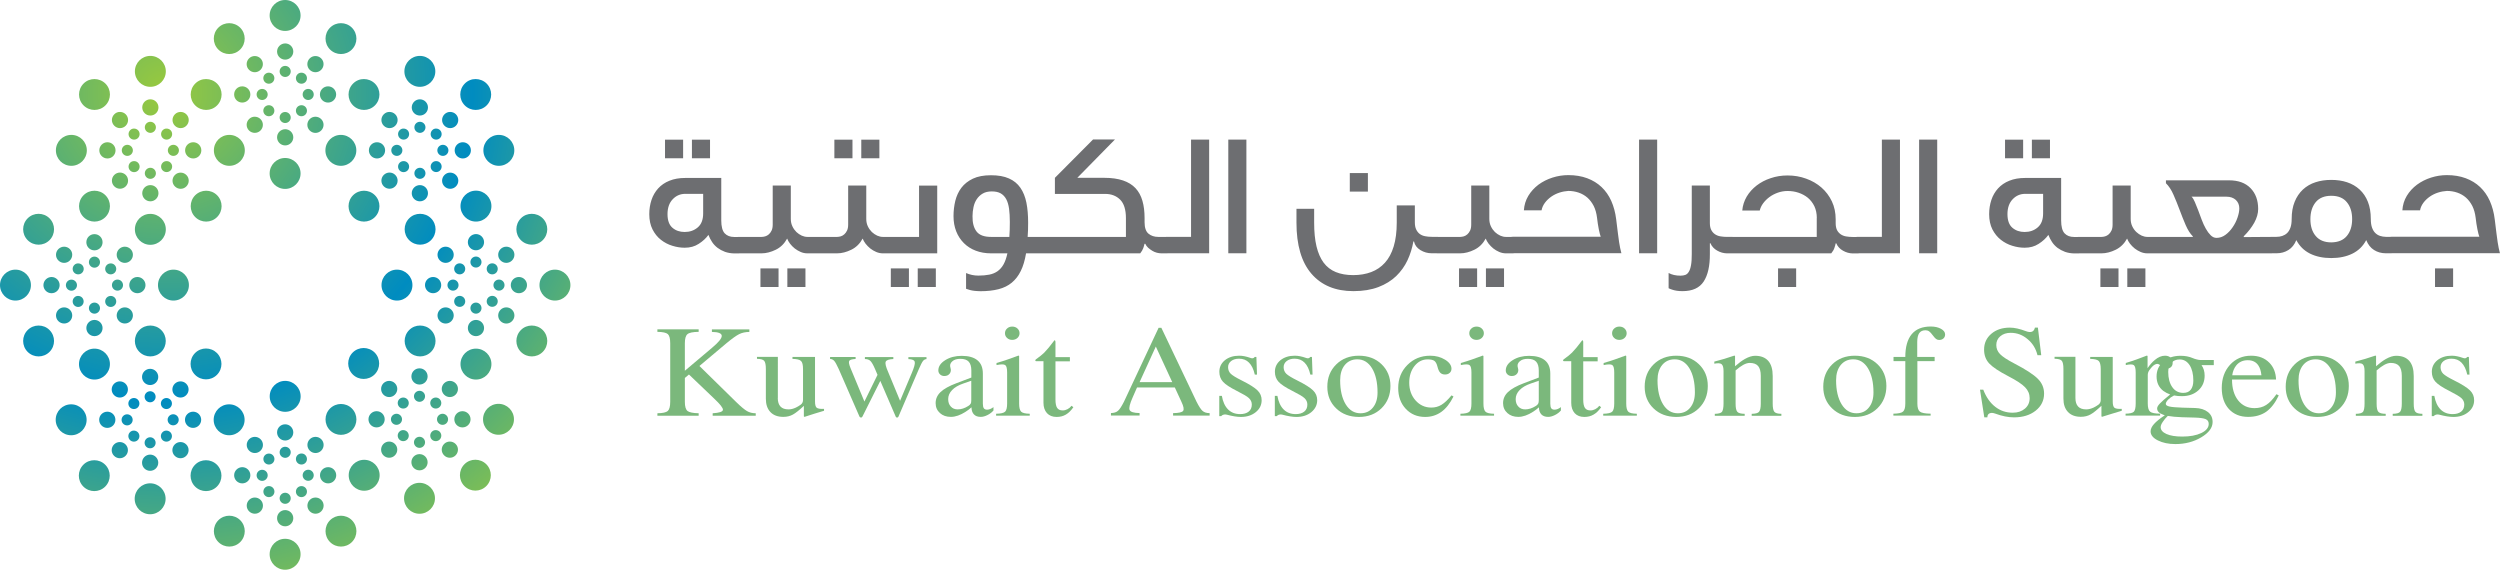 <?xml version="1.0" encoding="utf-8"?>
<!-- Generator: Adobe Illustrator 26.5.0, SVG Export Plug-In . SVG Version: 6.00 Build 0)  -->
<svg version="1.1" id="Layer_1" xmlns="http://www.w3.org/2000/svg" xmlns:xlink="http://www.w3.org/1999/xlink" x="0px" y="0px"
	 viewBox="0 0 360.48 82.15" style="enable-background:new 0 0 360.48 82.15;" xml:space="preserve">
<style type="text/css">
	
		.st0{clip-path:url(#SVGID_00000140706614282024934880000004172256828952760475_);fill:url(#SVGID_00000025444018143815849600000007175280319176417155_);}
	.st1{fill:#6D6E71;}
	.st2{fill:#7BB87C;}
</style>
<g>
	<g>
		<defs>
			<path id="SVGID_1_" d="M41.11,77.69c-1.23,0-2.23,1-2.23,2.23c0,1.23,1,2.23,2.23,2.23c1.23,0,2.23-1,2.23-2.23
				C43.35,78.69,42.35,77.69,41.11,77.69L41.11,77.69z M47.59,75.01c-0.87,0.87-0.87,2.28,0,3.15c0.87,0.87,2.28,0.87,3.15,0
				c0.87-0.87,0.87-2.28,0-3.15c-0.43-0.43-1.01-0.65-1.58-0.65S48.03,74.58,47.59,75.01 M31.49,75.01c-0.87,0.87-0.87,2.28,0,3.15
				c0.87,0.87,2.28,0.87,3.15,0c0.87-0.87,0.87-2.28,0-3.15c-0.43-0.43-1.01-0.65-1.58-0.65C32.49,74.36,31.92,74.58,31.49,75.01
				 M39.95,74.72c0,0.65,0.52,1.17,1.17,1.17c0.64,0,1.17-0.52,1.17-1.17c0-0.64-0.52-1.17-1.17-1.17
				C40.47,73.55,39.95,74.07,39.95,74.72 M44.67,72.08c-0.46,0.46-0.46,1.2,0,1.65c0.46,0.46,1.2,0.46,1.65,0
				c0.46-0.46,0.46-1.2,0-1.65c-0.23-0.23-0.53-0.34-0.82-0.34C45.19,71.74,44.89,71.85,44.67,72.08 M35.92,72.08
				c-0.46,0.46-0.46,1.2,0,1.65c0.46,0.46,1.2,0.46,1.65,0c0.46-0.45,0.46-1.2,0-1.65c-0.23-0.23-0.53-0.34-0.83-0.34
				C36.44,71.74,36.15,71.85,35.92,72.08 M40.32,71.85c0,0.44,0.36,0.8,0.8,0.8s0.8-0.36,0.8-0.8c0-0.44-0.36-0.8-0.8-0.8
				S40.32,71.41,40.32,71.85 M38.21,70.32c-0.31,0.31-0.31,0.82,0,1.13c0.31,0.31,0.81,0.31,1.13,0c0.31-0.31,0.31-0.82,0-1.13
				c-0.16-0.16-0.36-0.23-0.56-0.23S38.36,70.16,38.21,70.32 M42.9,70.32c-0.31,0.31-0.31,0.82,0,1.13c0.31,0.31,0.82,0.31,1.13,0
				c0.31-0.31,0.31-0.82,0-1.13c-0.15-0.15-0.36-0.23-0.56-0.23S43.06,70.16,42.9,70.32 M19.42,71.92c0,1.23,1,2.23,2.23,2.23
				c1.23,0,2.23-1,2.23-2.23c0-1.23-1-2.23-2.23-2.23C20.42,69.69,19.42,70.69,19.42,71.92 M58.26,71.85c0,1.23,1,2.23,2.23,2.23
				c1.23,0,2.23-1,2.23-2.23c0-1.23-1-2.23-2.23-2.23C59.26,69.62,58.26,70.62,58.26,71.85 M37.8,67.74L37.8,67.74
				c-0.44,0-0.8,0.36-0.8,0.8c0,0.44,0.36,0.8,0.8,0.8s0.8-0.36,0.8-0.8C38.6,68.09,38.24,67.74,37.8,67.74L37.8,67.74z
				 M43.64,68.53c0,0.44,0.36,0.8,0.8,0.8c0.44,0,0.8-0.36,0.8-0.8s-0.36-0.8-0.8-0.8C44,67.74,43.64,68.09,43.64,68.53
				 M46.14,68.53c0,0.64,0.52,1.17,1.17,1.17c0.65,0,1.17-0.52,1.17-1.17c0-0.65-0.52-1.17-1.17-1.17
				C46.66,67.37,46.14,67.89,46.14,68.53 M33.76,68.53c0,0.64,0.52,1.17,1.17,1.17c0.65,0,1.17-0.52,1.17-1.17
				c0-0.65-0.52-1.17-1.17-1.17C34.29,67.37,33.76,67.89,33.76,68.53 M28.13,67.01c-0.87,0.87-0.87,2.28,0,3.15
				c0.87,0.87,2.28,0.87,3.15,0c0.87-0.87,0.87-2.28,0-3.15c-0.44-0.43-1.01-0.65-1.58-0.65S28.56,66.57,28.13,67.01 M12.02,67.01
				c-0.87,0.87-0.87,2.28,0,3.15c0.87,0.87,2.28,0.87,3.15,0c0.87-0.87,0.87-2.28,0-3.15c-0.44-0.44-1.01-0.65-1.58-0.65
				C13.03,66.36,12.45,66.57,12.02,67.01 M50.28,68.53c0,1.23,1,2.23,2.23,2.23c1.23,0,2.23-1,2.23-2.23c0-1.23-1-2.23-2.23-2.23
				C51.28,66.3,50.28,67.3,50.28,68.53 M66.97,66.94c-0.87,0.87-0.87,2.28,0,3.15c0.87,0.87,2.28,0.87,3.15,0s0.87-2.28,0-3.15
				c-0.43-0.43-1.01-0.65-1.58-0.65C67.97,66.29,67.4,66.5,66.97,66.94 M20.48,66.72c0,0.65,0.52,1.17,1.17,1.17
				c0.64,0,1.17-0.52,1.17-1.17c0-0.64-0.52-1.17-1.17-1.17C21.01,65.55,20.48,66.07,20.48,66.72 M59.32,66.65
				c0,0.65,0.52,1.17,1.17,1.17c0.65,0,1.17-0.52,1.17-1.17c0-0.64-0.52-1.17-1.17-1.17C59.84,65.48,59.32,66,59.32,66.65
				 M38.21,65.63c-0.31,0.31-0.31,0.81,0,1.12c0.31,0.31,0.82,0.31,1.13,0c0.31-0.31,0.31-0.81,0-1.12
				c-0.16-0.16-0.36-0.23-0.56-0.23S38.36,65.47,38.21,65.63 M42.9,65.62c-0.31,0.31-0.31,0.82,0,1.13c0.31,0.31,0.82,0.31,1.13,0
				c0.31-0.31,0.31-0.81,0-1.13c-0.15-0.16-0.36-0.23-0.56-0.23C43.26,65.39,43.06,65.47,42.9,65.62 M40.32,65.22
				c0,0.44,0.36,0.79,0.8,0.8c0.44,0,0.8-0.36,0.8-0.8s-0.36-0.8-0.8-0.8S40.32,64.77,40.32,65.22 M25.2,64.08
				c-0.46,0.46-0.46,1.2,0,1.65c0.46,0.46,1.2,0.46,1.65,0c0.46-0.46,0.46-1.2,0-1.65c-0.23-0.23-0.53-0.34-0.83-0.34
				C25.72,63.74,25.43,63.85,25.2,64.08 M16.45,64.08c-0.46,0.46-0.46,1.2,0,1.65c0.46,0.46,1.19,0.46,1.65,0
				c0.46-0.45,0.46-1.19,0-1.65c-0.23-0.23-0.53-0.34-0.83-0.34C16.98,63.74,16.68,63.85,16.45,64.08 M55.29,64.01
				c-0.45,0.46-0.45,1.2,0,1.65c0.46,0.46,1.2,0.46,1.65,0c0.46-0.46,0.46-1.2,0-1.65c-0.23-0.23-0.53-0.34-0.83-0.34
				C55.82,63.67,55.52,63.78,55.29,64.01 M64.04,64.01c-0.46,0.46-0.46,1.19,0,1.65c0.46,0.46,1.19,0.46,1.65,0
				c0.46-0.46,0.46-1.2,0-1.65c-0.23-0.23-0.53-0.34-0.83-0.34C64.56,63.67,64.27,63.78,64.04,64.01 M20.85,63.85
				c0,0.44,0.36,0.8,0.8,0.79c0.44,0,0.79-0.36,0.79-0.79c0-0.44-0.35-0.8-0.79-0.8C21.21,63.05,20.85,63.41,20.85,63.85
				 M35.92,63.33c-0.46,0.46-0.46,1.19,0,1.65c0.46,0.46,1.2,0.46,1.65,0c0.46-0.46,0.46-1.2,0-1.65c-0.23-0.23-0.53-0.34-0.83-0.34
				C36.44,62.99,36.15,63.11,35.92,63.33 M44.67,63.33c-0.46,0.46-0.46,1.19,0,1.65c0.46,0.46,1.2,0.46,1.65,0
				c0.46-0.46,0.46-1.2,0-1.65c-0.23-0.23-0.53-0.34-0.83-0.34C45.19,62.99,44.89,63.11,44.67,63.33 M59.69,63.78
				c0,0.44,0.36,0.8,0.8,0.8c0.44,0,0.8-0.36,0.8-0.8c0-0.44-0.36-0.8-0.8-0.8C60.05,62.98,59.69,63.34,59.69,63.78 M23.43,62.32
				c-0.31,0.31-0.31,0.81,0,1.13c0.31,0.31,0.82,0.31,1.13,0c0.31-0.31,0.31-0.81,0-1.13c-0.16-0.15-0.36-0.23-0.56-0.23
				C23.79,62.08,23.59,62.16,23.43,62.32 M18.74,62.32c-0.31,0.31-0.31,0.81,0,1.13c0.31,0.31,0.82,0.31,1.13,0
				c0.31-0.31,0.31-0.81,0-1.13c-0.16-0.15-0.36-0.23-0.56-0.23C19.1,62.08,18.9,62.16,18.74,62.32 M62.27,62.25
				c-0.31,0.31-0.31,0.82,0,1.13c0.31,0.31,0.82,0.31,1.13,0c0.31-0.31,0.31-0.81,0-1.13c-0.15-0.15-0.36-0.23-0.56-0.23
				C62.63,62.01,62.43,62.09,62.27,62.25 M57.58,62.25c-0.31,0.31-0.31,0.81,0,1.13c0.31,0.31,0.82,0.31,1.13,0
				c0.31-0.31,0.31-0.81,0-1.13c-0.16-0.15-0.36-0.23-0.56-0.23C57.94,62.01,57.73,62.09,57.58,62.25 M39.95,62.35
				c0,0.64,0.52,1.17,1.17,1.17c0.64,0,1.17-0.52,1.17-1.17c0-0.64-0.52-1.17-1.17-1.17C40.47,61.18,39.95,61.7,39.95,62.35
				 M18.33,59.74L18.33,59.74c-0.44,0-0.8,0.36-0.8,0.8c0,0.44,0.36,0.8,0.8,0.8c0.44,0,0.8-0.36,0.8-0.8
				C19.13,60.09,18.77,59.74,18.33,59.74L18.33,59.74z M24.17,60.53c0,0.44,0.36,0.8,0.8,0.8c0.44,0,0.8-0.36,0.8-0.8
				c0-0.44-0.36-0.8-0.8-0.8C24.53,59.74,24.17,60.09,24.17,60.53 M56.37,60.46c0,0.44,0.36,0.8,0.8,0.8c0.44,0,0.8-0.36,0.8-0.8
				s-0.36-0.8-0.8-0.8C56.73,59.67,56.37,60.02,56.37,60.46 M63.01,60.46c0,0.44,0.36,0.8,0.8,0.8c0.44,0,0.8-0.35,0.8-0.8
				c0-0.44-0.36-0.8-0.8-0.8C63.37,59.67,63.01,60.02,63.01,60.46 M26.67,60.53c0,0.64,0.52,1.17,1.17,1.17
				c0.64,0,1.17-0.52,1.17-1.17c0-0.65-0.52-1.17-1.17-1.17C27.19,59.37,26.67,59.89,26.67,60.53 M14.3,60.53
				c0,0.64,0.52,1.17,1.17,1.17c0.65,0,1.17-0.52,1.17-1.17c0-0.65-0.52-1.17-1.17-1.17C14.82,59.37,14.3,59.89,14.3,60.53
				 M53.13,60.46c0,0.65,0.52,1.17,1.17,1.17c0.64,0,1.17-0.52,1.17-1.17c0-0.65-0.52-1.17-1.17-1.17
				C53.66,59.29,53.13,59.82,53.13,60.46 M65.51,60.46c0,0.65,0.52,1.17,1.17,1.17c0.65,0,1.17-0.52,1.17-1.17
				c0-0.65-0.52-1.17-1.17-1.17C66.03,59.29,65.51,59.82,65.51,60.46 M8.03,60.53c0,1.23,1,2.23,2.23,2.23c1.23,0,2.23-1,2.23-2.23
				c0-1.23-1-2.23-2.23-2.23C9.03,58.3,8.03,59.3,8.03,60.53 M30.81,60.53c0,1.23,1,2.23,2.23,2.23c1.23,0,2.23-1,2.23-2.23
				c0-1.23-1-2.23-2.23-2.23C31.81,58.3,30.81,59.3,30.81,60.53 M47.59,58.9c-0.87,0.87-0.87,2.28,0,3.15
				c0.87,0.87,2.28,0.87,3.15,0c0.87-0.87,0.87-2.28,0-3.15c-0.44-0.44-1.01-0.65-1.58-0.65C48.6,58.25,48.03,58.47,47.59,58.9
				 M69.65,60.46c0,1.23,1,2.23,2.23,2.23c1.23,0,2.23-1,2.23-2.23c0-1.23-1-2.23-2.23-2.23C70.65,58.23,69.65,59.23,69.65,60.46
				 M18.74,57.62c-0.31,0.31-0.31,0.82,0,1.13c0.31,0.31,0.82,0.31,1.13,0c0.31-0.31,0.31-0.82,0-1.13
				c-0.16-0.16-0.36-0.23-0.56-0.23C19.1,57.39,18.9,57.47,18.74,57.62 M23.43,57.62c-0.31,0.31-0.31,0.82,0,1.13
				c0.31,0.31,0.82,0.31,1.13,0c0.31-0.31,0.31-0.82,0-1.13c-0.16-0.15-0.36-0.23-0.56-0.23C23.79,57.39,23.59,57.47,23.43,57.62
				 M57.58,57.55c-0.31,0.31-0.31,0.81,0,1.13c0.31,0.31,0.82,0.31,1.13,0c0.31-0.31,0.31-0.82,0-1.13
				c-0.16-0.15-0.36-0.23-0.56-0.23C57.94,57.32,57.73,57.4,57.58,57.55 M62.27,57.55c-0.31,0.31-0.31,0.81,0,1.13
				c0.31,0.31,0.82,0.31,1.13,0c0.31-0.31,0.31-0.81,0-1.13c-0.15-0.15-0.36-0.23-0.56-0.23C62.63,57.32,62.43,57.4,62.27,57.55
				 M20.85,57.21c0,0.44,0.36,0.8,0.8,0.8c0.44,0,0.79-0.36,0.79-0.8c0-0.44-0.35-0.8-0.79-0.8C21.21,56.42,20.85,56.77,20.85,57.21
				 M59.69,57.14c0,0.44,0.36,0.8,0.8,0.8c0.44,0,0.8-0.36,0.8-0.8c0-0.44-0.36-0.79-0.8-0.79C60.05,56.35,59.69,56.71,59.69,57.14
				 M16.45,55.33c-0.46,0.46-0.46,1.2,0,1.65c0.46,0.46,1.19,0.46,1.65,0c0.46-0.46,0.46-1.19,0-1.65
				c-0.23-0.23-0.53-0.34-0.83-0.34C16.98,54.99,16.68,55.11,16.45,55.33 M25.2,55.33c-0.46,0.46-0.46,1.2,0,1.65
				c0.46,0.46,1.2,0.46,1.65,0c0.46-0.46,0.46-1.19,0-1.65c-0.23-0.23-0.53-0.34-0.83-0.34S25.43,55.11,25.2,55.33 M55.29,55.26
				c-0.45,0.46-0.45,1.19,0,1.65c0.46,0.46,1.2,0.46,1.65,0c0.46-0.46,0.46-1.2,0-1.65c-0.23-0.23-0.53-0.34-0.83-0.34
				C55.82,54.92,55.52,55.04,55.29,55.26 M64.04,55.26c-0.46,0.46-0.46,1.19,0,1.65c0.46,0.46,1.19,0.46,1.65,0
				c0.46-0.46,0.46-1.2,0-1.65c-0.23-0.23-0.53-0.34-0.83-0.34C64.56,54.92,64.27,55.04,64.04,55.26 M41.12,54.92
				c-1.23,0-2.23,1-2.23,2.23c0,1.23,1,2.23,2.23,2.23c1.23,0,2.23-1,2.23-2.23C43.35,55.91,42.35,54.92,41.12,54.92L41.12,54.92z
				 M20.48,54.35c0,0.64,0.52,1.17,1.17,1.17c0.64,0,1.17-0.52,1.17-1.17c0-0.64-0.52-1.17-1.17-1.17
				C21.01,53.18,20.48,53.7,20.48,54.35 M59.32,54.28c0,0.64,0.52,1.17,1.17,1.17c0.65,0,1.17-0.52,1.17-1.17s-0.52-1.17-1.17-1.17
				C59.84,53.11,59.32,53.63,59.32,54.28 M11.39,52.5c0,1.23,1,2.23,2.23,2.23c1.23,0,2.23-1,2.23-2.23s-1-2.23-2.23-2.23
				C12.39,50.27,11.39,51.27,11.39,52.5 M66.4,52.5c0,1.23,1,2.23,2.23,2.23c1.23,0,2.23-1,2.23-2.23c0-1.23-1-2.23-2.23-2.23
				C67.4,50.27,66.4,51.27,66.4,52.5 M28.13,50.9c-0.87,0.87-0.87,2.28,0,3.15c0.87,0.87,2.28,0.87,3.15,0
				c0.87-0.87,0.87-2.28,0-3.15c-0.44-0.43-1-0.65-1.58-0.65C29.13,50.25,28.56,50.47,28.13,50.9 M50.86,50.83
				c-0.87,0.87-0.87,2.28,0,3.16c0.87,0.87,2.28,0.87,3.16,0c0.87-0.87,0.87-2.28,0-3.16c-0.44-0.43-1.01-0.65-1.58-0.65
				C51.87,50.18,51.29,50.4,50.86,50.83 M3.99,47.59c-0.87,0.87-0.87,2.28,0,3.15c0.87,0.87,2.28,0.87,3.15,0
				c0.87-0.87,0.87-2.28,0-3.15c-0.43-0.44-1-0.65-1.58-0.65C4.99,46.94,4.42,47.16,3.99,47.59 M20.1,47.59
				c-0.87,0.87-0.87,2.28,0,3.15c0.87,0.87,2.28,0.87,3.15,0c0.87-0.87,0.87-2.28,0-3.15c-0.44-0.44-1.01-0.65-1.58-0.65
				C21.1,46.94,20.53,47.16,20.1,47.59 M59,47.59c-0.87,0.87-0.87,2.28,0,3.15c0.87,0.87,2.28,0.87,3.15,0
				c0.87-0.87,0.87-2.28,0-3.15c-0.43-0.44-1-0.65-1.58-0.65S59.44,47.15,59,47.59 M75.11,47.59c-0.87,0.87-0.87,2.28,0,3.15
				c0.87,0.87,2.28,0.87,3.15,0c0.87-0.87,0.87-2.28,0-3.15c-0.44-0.44-1.01-0.65-1.58-0.65S75.54,47.15,75.11,47.59 M12.45,47.3
				c0,0.64,0.52,1.17,1.17,1.17c0.65,0,1.17-0.52,1.17-1.17c0-0.64-0.52-1.17-1.17-1.17C12.97,46.13,12.45,46.66,12.45,47.3
				 M67.46,47.3c0,0.65,0.52,1.17,1.17,1.17c0.64,0,1.17-0.52,1.17-1.17c0-0.65-0.52-1.17-1.17-1.17
				C67.99,46.13,67.46,46.65,67.46,47.3 M8.42,44.66c-0.46,0.46-0.46,1.2,0,1.65c0.46,0.45,1.2,0.45,1.65,0
				c0.46-0.46,0.46-1.2,0-1.65c-0.23-0.23-0.53-0.34-0.83-0.34C8.95,44.32,8.65,44.43,8.42,44.66 M17.17,44.66
				c-0.46,0.46-0.46,1.2,0,1.65c0.46,0.45,1.2,0.45,1.65,0c0.46-0.46,0.46-1.2,0-1.65c-0.23-0.23-0.53-0.34-0.83-0.34
				S17.4,44.43,17.17,44.66 M72.18,44.66c-0.46,0.46-0.46,1.2,0,1.65c0.46,0.46,1.2,0.46,1.65,0c0.46-0.46,0.46-1.19,0-1.65
				c-0.23-0.23-0.53-0.34-0.82-0.34C72.71,44.32,72.41,44.43,72.18,44.66 M63.43,44.66c-0.46,0.46-0.46,1.2,0,1.65
				c0.46,0.46,1.2,0.46,1.65,0c0.46-0.46,0.46-1.2,0-1.65c-0.23-0.23-0.53-0.34-0.83-0.34C63.96,44.32,63.66,44.43,63.43,44.66
				 M12.82,44.43c0,0.44,0.36,0.8,0.8,0.8c0.44,0,0.8-0.36,0.8-0.8c0-0.44-0.36-0.8-0.8-0.8S12.82,43.99,12.82,44.43 M67.83,44.43
				c0,0.44,0.36,0.8,0.8,0.8c0.44,0,0.8-0.36,0.8-0.8c0-0.44-0.36-0.8-0.8-0.8S67.83,43.99,67.83,44.43 M15.4,42.9
				c-0.31,0.31-0.31,0.82,0,1.13c0.31,0.31,0.81,0.31,1.13,0c0.31-0.31,0.31-0.81,0-1.13c-0.16-0.15-0.36-0.23-0.56-0.23
				S15.56,42.74,15.4,42.9 M10.71,42.9c-0.31,0.31-0.31,0.82,0,1.13c0.31,0.31,0.81,0.31,1.12,0c0.31-0.31,0.31-0.81,0-1.13
				c-0.15-0.15-0.36-0.23-0.56-0.23C11.07,42.66,10.86,42.74,10.71,42.9 M65.72,42.89c-0.31,0.31-0.31,0.82,0,1.13
				c0.31,0.31,0.82,0.31,1.13,0c0.31-0.31,0.31-0.82,0-1.13c-0.16-0.15-0.36-0.23-0.56-0.23S65.88,42.74,65.72,42.89 M70.41,42.89
				c-0.31,0.31-0.31,0.82,0,1.12c0.31,0.31,0.82,0.31,1.13,0c0.31-0.31,0.31-0.82,0-1.12c-0.15-0.16-0.36-0.23-0.56-0.23
				C70.77,42.66,70.57,42.74,70.41,42.89 M10.3,40.32L10.3,40.32c-0.44,0-0.8,0.36-0.8,0.8c0,0.44,0.36,0.8,0.8,0.8
				c0.44,0,0.8-0.36,0.8-0.8C11.1,40.68,10.74,40.32,10.3,40.32L10.3,40.32z M16.14,41.11c0,0.44,0.36,0.8,0.8,0.8s0.8-0.36,0.8-0.8
				c0-0.44-0.36-0.8-0.8-0.8S16.14,40.67,16.14,41.11 M64.52,41.11c0,0.44,0.36,0.8,0.8,0.8c0.44,0,0.8-0.36,0.8-0.8
				c0-0.44-0.36-0.8-0.8-0.8S64.52,40.67,64.52,41.11 M71.15,41.11c0,0.44,0.36,0.8,0.8,0.8c0.44,0,0.8-0.36,0.8-0.8
				c0-0.44-0.36-0.8-0.8-0.8C71.51,40.31,71.15,40.67,71.15,41.11 M18.64,41.11c0,0.64,0.52,1.17,1.17,1.17
				c0.64,0,1.17-0.52,1.17-1.17c0-0.64-0.52-1.17-1.17-1.17S18.64,40.47,18.64,41.11 M6.26,41.11c0,0.64,0.52,1.17,1.17,1.17
				c0.65,0,1.17-0.52,1.17-1.17c0-0.64-0.52-1.17-1.17-1.17C6.79,39.95,6.27,40.47,6.26,41.11 M73.65,41.11
				c0,0.65,0.52,1.17,1.17,1.17c0.65,0,1.17-0.52,1.17-1.17c0-0.65-0.52-1.17-1.17-1.17C74.17,39.94,73.65,40.46,73.65,41.11
				 M61.28,41.11c0,0.64,0.52,1.17,1.17,1.17c0.64,0,1.17-0.52,1.17-1.17c0-0.65-0.52-1.17-1.17-1.17
				C61.8,39.94,61.28,40.46,61.28,41.11 M0,41.11c0,1.23,1,2.23,2.23,2.23s2.23-1,2.23-2.23c0-1.23-1-2.23-2.23-2.23
				S0,39.88,0,41.11 M22.78,41.11c0,1.23,1,2.23,2.23,2.23s2.23-1,2.23-2.23c0-1.23-1-2.23-2.23-2.23S22.78,39.88,22.78,41.11
				 M55.01,41.11c0,1.23,1,2.23,2.23,2.23c1.23,0,2.23-1,2.23-2.23c0-1.23-1-2.23-2.23-2.23C56.01,38.88,55.01,39.88,55.01,41.11
				 M77.79,41.11c0,1.23,1,2.23,2.23,2.23c1.23,0,2.23-1,2.23-2.23c0-1.23-1-2.23-2.23-2.23C78.79,38.88,77.79,39.88,77.79,41.11
				 M10.71,38.21c-0.31,0.31-0.31,0.82,0,1.12c0.31,0.31,0.82,0.31,1.13,0c0.31-0.31,0.31-0.81,0-1.12
				c-0.15-0.15-0.36-0.23-0.56-0.23C11.07,37.97,10.86,38.05,10.71,38.21 M15.4,38.21c-0.31,0.31-0.31,0.82,0,1.12
				c0.31,0.31,0.81,0.31,1.13,0c0.31-0.31,0.31-0.81,0-1.12c-0.16-0.16-0.36-0.23-0.56-0.23S15.56,38.05,15.4,38.21 M65.72,38.2
				c-0.31,0.31-0.31,0.82,0,1.13c0.31,0.31,0.82,0.31,1.13,0c0.31-0.31,0.31-0.81,0-1.13c-0.16-0.15-0.36-0.23-0.56-0.23
				C66.08,37.97,65.88,38.04,65.72,38.2 M70.41,38.2c-0.31,0.31-0.31,0.82,0,1.13c0.31,0.31,0.82,0.31,1.13,0
				c0.31-0.31,0.31-0.82,0-1.13c-0.15-0.15-0.36-0.23-0.56-0.23C70.77,37.97,70.57,38.04,70.41,38.2 M12.82,37.8
				c0,0.44,0.36,0.8,0.8,0.8c0.44,0,0.8-0.36,0.8-0.8s-0.36-0.8-0.8-0.8S12.82,37.36,12.82,37.8 M67.83,37.79
				c0,0.44,0.36,0.79,0.8,0.79c0.44,0,0.8-0.36,0.8-0.79c0-0.44-0.36-0.8-0.8-0.8C68.19,36.99,67.83,37.35,67.83,37.79 M8.42,35.91
				c-0.46,0.46-0.46,1.2,0,1.65c0.46,0.46,1.2,0.46,1.65,0c0.46-0.46,0.46-1.2,0-1.65c-0.23-0.23-0.53-0.34-0.83-0.34
				C8.95,35.57,8.65,35.69,8.42,35.91 M17.17,35.91c-0.46,0.46-0.46,1.2,0,1.65c0.46,0.46,1.2,0.46,1.65,0
				c0.46-0.46,0.46-1.2,0-1.65c-0.23-0.23-0.53-0.34-0.83-0.34C17.69,35.57,17.4,35.69,17.17,35.91 M63.43,35.91
				c-0.46,0.46-0.46,1.2,0,1.65c0.46,0.46,1.2,0.46,1.65,0c0.46-0.46,0.46-1.2,0-1.65c-0.23-0.23-0.53-0.34-0.83-0.34
				C63.96,35.57,63.66,35.68,63.43,35.91 M72.18,35.91c-0.46,0.46-0.46,1.2,0,1.65c0.46,0.46,1.2,0.46,1.65,0
				c0.46-0.46,0.46-1.2,0-1.65c-0.23-0.23-0.53-0.34-0.82-0.34C72.71,35.57,72.41,35.68,72.18,35.91 M12.45,34.93
				c0,0.65,0.52,1.17,1.17,1.17c0.65,0,1.17-0.52,1.17-1.17c0-0.65-0.52-1.17-1.17-1.17C12.97,33.76,12.45,34.28,12.45,34.93
				 M67.46,34.92c0,0.65,0.52,1.17,1.17,1.17c0.64,0,1.17-0.52,1.17-1.17c0-0.64-0.52-1.17-1.17-1.17
				C67.99,33.76,67.46,34.28,67.46,34.92 M19.45,33.07c0,1.23,1,2.23,2.23,2.23c1.23,0,2.23-1,2.23-2.23c0-1.23-1-2.23-2.23-2.23
				C20.45,30.83,19.45,31.83,19.45,33.07 M3.99,31.48c-0.87,0.87-0.87,2.28,0,3.15c0.87,0.87,2.28,0.87,3.15,0
				c0.87-0.87,0.87-2.28,0-3.15c-0.43-0.43-1-0.65-1.58-0.65C4.99,30.83,4.42,31.05,3.99,31.48 M59,31.48
				c-0.87,0.87-0.87,2.28,0,3.15c0.87,0.87,2.28,0.87,3.15,0c0.87-0.87,0.87-2.28,0-3.15c-0.43-0.44-1-0.65-1.58-0.65
				S59.44,31.04,59,31.48 M75.11,31.48c-0.87,0.87-0.87,2.28,0,3.15c0.87,0.87,2.28,0.87,3.15,0c0.87-0.87,0.87-2.28,0-3.15
				c-0.44-0.44-1.01-0.65-1.58-0.65S75.54,31.04,75.11,31.48 M12.05,28.15c-0.87,0.87-0.87,2.28,0,3.15c0.87,0.87,2.28,0.87,3.15,0
				c0.87-0.87,0.87-2.28,0-3.15c-0.44-0.44-1.01-0.65-1.58-0.65S12.48,27.72,12.05,28.15 M28.15,28.15c-0.87,0.87-0.87,2.28,0,3.15
				c0.87,0.87,2.28,0.87,3.15,0c0.87-0.87,0.87-2.28,0-3.15c-0.44-0.44-1.01-0.65-1.58-0.65C29.16,27.5,28.59,27.72,28.15,28.15
				 M50.91,28.15c-0.87,0.87-0.87,2.28,0,3.15c0.87,0.87,2.28,0.87,3.15,0c0.87-0.87,0.87-2.28,0-3.15
				c-0.44-0.44-1.01-0.65-1.58-0.65C51.92,27.5,51.35,27.72,50.91,28.15 M66.4,29.72c0,1.23,1,2.23,2.23,2.23
				c1.23,0,2.23-1,2.23-2.23c0-1.23-1-2.23-2.23-2.23C67.4,27.49,66.4,28.49,66.4,29.72 M20.51,27.86c0,0.64,0.52,1.17,1.17,1.17
				c0.64,0,1.17-0.52,1.17-1.17c0-0.65-0.52-1.17-1.17-1.17C21.03,26.69,20.51,27.22,20.51,27.86 M59.37,27.86
				c0,0.64,0.52,1.17,1.17,1.17c0.65,0,1.17-0.52,1.17-1.17c0-0.65-0.52-1.17-1.17-1.17C59.9,26.69,59.37,27.22,59.37,27.86
				 M25.22,25.23c-0.46,0.46-0.46,1.2,0,1.65c0.46,0.46,1.2,0.46,1.65,0c0.46-0.46,0.46-1.2,0-1.65c-0.23-0.23-0.53-0.34-0.83-0.34
				S25.45,25,25.22,25.23 M64.09,25.23c-0.46,0.46-0.46,1.2,0,1.65c0.46,0.46,1.19,0.46,1.65,0c0.46-0.46,0.46-1.2,0-1.65
				c-0.23-0.23-0.53-0.34-0.83-0.34C64.62,24.88,64.32,25,64.09,25.23 M16.48,25.22c-0.46,0.46-0.46,1.2,0,1.65
				c0.46,0.46,1.19,0.46,1.65,0c0.45-0.45,0.45-1.19,0-1.65C17.9,25,17.6,24.88,17.3,24.88C17,24.88,16.7,25,16.48,25.22
				 M55.34,25.22c-0.46,0.46-0.46,1.2,0,1.65c0.46,0.46,1.2,0.46,1.65,0c0.46-0.45,0.46-1.19,0-1.65c-0.23-0.23-0.53-0.34-0.83-0.34
				C55.87,24.88,55.57,25,55.34,25.22 M20.88,24.99c0,0.44,0.36,0.8,0.8,0.8c0.44,0,0.8-0.36,0.8-0.8c0-0.44-0.36-0.8-0.8-0.8
				C21.24,24.2,20.88,24.55,20.88,24.99 M59.75,24.99c0,0.44,0.36,0.8,0.8,0.8c0.44,0,0.8-0.36,0.8-0.8c0-0.44-0.36-0.8-0.8-0.8
				C60.1,24.2,59.75,24.55,59.75,24.99 M23.46,23.46c-0.31,0.31-0.31,0.81,0,1.12c0.31,0.31,0.81,0.31,1.13,0
				c0.31-0.31,0.31-0.82,0-1.12c-0.15-0.16-0.36-0.23-0.56-0.23C23.82,23.23,23.61,23.3,23.46,23.46 M62.33,23.46
				c-0.31,0.31-0.31,0.81,0,1.12c0.31,0.31,0.82,0.31,1.12,0c0.31-0.31,0.31-0.82,0-1.12c-0.15-0.16-0.36-0.23-0.56-0.23
				C62.68,23.23,62.48,23.3,62.33,23.46 M18.77,23.46c-0.31,0.31-0.31,0.82,0,1.13c0.31,0.31,0.82,0.31,1.13,0
				c0.31-0.31,0.31-0.82,0-1.13c-0.16-0.16-0.36-0.23-0.56-0.23C19.13,23.23,18.92,23.3,18.77,23.46 M57.63,23.46
				c-0.31,0.31-0.31,0.82,0,1.13c0.31,0.31,0.81,0.31,1.13,0c0.31-0.31,0.31-0.82,0-1.13c-0.16-0.16-0.36-0.23-0.56-0.23
				C57.99,23.23,57.79,23.3,57.63,23.46 M38.88,25.01c0,1.23,1,2.23,2.23,2.23c1.23,0,2.23-1,2.23-2.23c0-1.23-1-2.23-2.23-2.23
				C39.88,22.78,38.88,23.78,38.88,25.01 M18.36,20.88c-0.44,0-0.8,0.36-0.8,0.8c0,0.44,0.36,0.8,0.8,0.8c0.44,0,0.8-0.36,0.8-0.8
				C19.15,21.24,18.8,20.88,18.36,20.88L18.36,20.88z M24.2,21.68c0,0.44,0.36,0.8,0.8,0.8c0.44,0,0.8-0.36,0.8-0.8
				c0-0.44-0.36-0.8-0.8-0.8C24.56,20.88,24.2,21.24,24.2,21.68 M57.22,20.88c-0.44,0-0.8,0.36-0.8,0.8c0,0.44,0.36,0.8,0.8,0.8
				c0.44,0,0.8-0.36,0.8-0.8C58.02,21.24,57.66,20.88,57.22,20.88L57.22,20.88z M63.06,21.68c0,0.44,0.36,0.8,0.8,0.8
				c0.44,0,0.8-0.36,0.8-0.8c0-0.44-0.36-0.8-0.8-0.8C63.42,20.88,63.06,21.24,63.06,21.68 M14.32,21.68c0,0.64,0.52,1.17,1.17,1.17
				c0.65,0,1.17-0.52,1.17-1.17c0-0.65-0.52-1.17-1.17-1.17C14.85,20.51,14.32,21.03,14.32,21.68 M26.69,21.68
				c0,0.64,0.52,1.17,1.17,1.17c0.65,0,1.17-0.52,1.17-1.17c0-0.65-0.52-1.17-1.17-1.17C27.22,20.51,26.69,21.03,26.69,21.68
				 M53.19,21.68c0,0.64,0.52,1.17,1.17,1.17c0.65,0,1.17-0.52,1.17-1.17c0-0.65-0.52-1.17-1.17-1.17
				C53.71,20.51,53.19,21.03,53.19,21.68 M65.56,21.68c0,0.64,0.52,1.17,1.17,1.17c0.64,0,1.17-0.52,1.17-1.17
				c0-0.65-0.52-1.17-1.17-1.17C66.08,20.51,65.56,21.03,65.56,21.68 M8.06,21.68c0,1.23,1,2.23,2.23,2.23c1.23,0,2.23-1,2.23-2.23
				c0-1.23-1-2.23-2.23-2.23C9.06,19.45,8.06,20.44,8.06,21.68 M30.84,21.68c0,1.23,1,2.23,2.23,2.23c1.23,0,2.23-1,2.23-2.23
				c0-1.23-1-2.23-2.23-2.23C31.83,19.45,30.84,20.44,30.84,21.68 M46.92,21.68c0,1.23,1,2.23,2.23,2.23c1.23,0,2.23-1,2.23-2.23
				c0-1.23-1-2.23-2.23-2.23C47.92,19.45,46.92,20.44,46.92,21.68 M69.7,21.68c0,1.23,1,2.23,2.23,2.23c1.23,0,2.23-1,2.23-2.23
				c0-1.23-1-2.23-2.23-2.23C70.7,19.45,69.7,20.44,69.7,21.68 M39.95,19.8c0,0.64,0.52,1.17,1.17,1.17c0.64,0,1.17-0.52,1.17-1.17
				c0-0.64-0.52-1.17-1.17-1.17C40.47,18.64,39.95,19.16,39.95,19.8 M18.77,18.77c-0.31,0.31-0.31,0.82,0,1.13
				c0.31,0.31,0.82,0.31,1.13,0c0.31-0.31,0.31-0.82,0-1.13c-0.16-0.15-0.36-0.23-0.56-0.23C19.13,18.53,18.92,18.61,18.77,18.77
				 M57.63,18.77c-0.31,0.31-0.31,0.82,0,1.13c0.31,0.31,0.82,0.31,1.13,0c0.31-0.31,0.31-0.82,0-1.13
				c-0.16-0.15-0.36-0.23-0.56-0.23C57.99,18.53,57.79,18.61,57.63,18.77 M23.46,18.77c-0.31,0.31-0.31,0.82,0,1.13
				c0.31,0.31,0.81,0.31,1.13,0c0.31-0.31,0.31-0.82,0-1.13c-0.15-0.15-0.36-0.23-0.56-0.23C23.82,18.53,23.62,18.61,23.46,18.77
				 M62.33,18.77c-0.31,0.31-0.31,0.82,0,1.13c0.31,0.31,0.82,0.31,1.12,0c0.31-0.31,0.31-0.82,0-1.13
				c-0.15-0.15-0.36-0.23-0.56-0.23C62.68,18.53,62.48,18.61,62.33,18.77 M20.88,18.36c0,0.44,0.36,0.79,0.8,0.8
				c0.44,0,0.8-0.36,0.8-0.8c0-0.44-0.36-0.8-0.8-0.8C21.24,17.56,20.88,17.92,20.88,18.36 M59.75,18.36c0,0.44,0.36,0.79,0.8,0.8
				c0.44,0,0.8-0.36,0.8-0.8c0-0.44-0.36-0.8-0.8-0.8C60.1,17.56,59.75,17.92,59.75,18.36 M44.66,17.17c-0.46,0.46-0.46,1.19,0,1.65
				c0.46,0.46,1.19,0.46,1.65,0c0.46-0.46,0.46-1.2,0-1.65c-0.23-0.23-0.53-0.34-0.83-0.34C45.19,16.83,44.89,16.94,44.66,17.17
				 M35.91,17.17c-0.46,0.46-0.46,1.19,0,1.65c0.46,0.45,1.2,0.45,1.65,0c0.46-0.46,0.46-1.2,0-1.65c-0.23-0.23-0.53-0.34-0.83-0.34
				C36.44,16.82,36.14,16.94,35.91,17.17 M40.32,16.94c0,0.44,0.36,0.8,0.8,0.8c0.44,0,0.8-0.36,0.8-0.79c0-0.44-0.36-0.8-0.8-0.8
				C40.67,16.14,40.32,16.5,40.32,16.94 M16.48,16.48c-0.46,0.46-0.46,1.19,0,1.65c0.46,0.46,1.19,0.46,1.65,0
				c0.45-0.46,0.45-1.19,0-1.65c-0.23-0.23-0.53-0.34-0.83-0.34C17,16.13,16.7,16.25,16.48,16.48 M25.22,16.48
				c-0.46,0.46-0.46,1.19,0,1.65c0.46,0.46,1.2,0.46,1.65,0c0.46-0.46,0.46-1.19,0-1.65c-0.23-0.23-0.53-0.34-0.83-0.34
				S25.45,16.25,25.22,16.48 M55.34,16.48c-0.46,0.46-0.46,1.19,0,1.65c0.46,0.46,1.2,0.46,1.65,0c0.46-0.46,0.46-1.19,0-1.65
				c-0.23-0.23-0.53-0.34-0.83-0.34C55.87,16.13,55.57,16.25,55.34,16.48 M64.09,16.48c-0.46,0.46-0.46,1.19,0,1.65
				c0.46,0.46,1.19,0.46,1.65,0c0.45-0.46,0.45-1.19,0-1.65c-0.23-0.23-0.53-0.34-0.83-0.34C64.62,16.13,64.32,16.25,64.09,16.48
				 M38.2,15.4c-0.31,0.31-0.31,0.81,0,1.13c0.31,0.31,0.82,0.31,1.13,0c0.31-0.31,0.31-0.82,0-1.13c-0.15-0.15-0.36-0.23-0.56-0.23
				C38.56,15.17,38.36,15.25,38.2,15.4 M42.9,15.4c-0.31,0.31-0.31,0.81,0,1.13c0.31,0.31,0.82,0.31,1.13,0
				c0.31-0.31,0.31-0.82,0-1.13c-0.16-0.16-0.36-0.23-0.56-0.23C43.26,15.17,43.05,15.25,42.9,15.4 M20.51,15.49
				c0,0.64,0.52,1.17,1.17,1.17c0.65,0,1.17-0.52,1.17-1.17c0-0.64-0.52-1.17-1.17-1.17C21.03,14.32,20.51,14.85,20.51,15.49
				 M59.37,15.49c0,0.64,0.52,1.17,1.17,1.17c0.65,0,1.17-0.52,1.17-1.17c0-0.64-0.52-1.17-1.17-1.17
				C59.9,14.32,59.37,14.85,59.37,15.49 M37.8,12.82L37.8,12.82c-0.44,0-0.8,0.36-0.8,0.8c0,0.44,0.36,0.8,0.8,0.8
				c0.44,0,0.8-0.36,0.8-0.8C38.59,13.18,38.24,12.82,37.8,12.82L37.8,12.82z M43.64,13.62c0,0.44,0.36,0.8,0.8,0.8
				c0.44,0,0.8-0.36,0.8-0.8c0-0.44-0.36-0.8-0.8-0.8C43.99,12.82,43.64,13.18,43.64,13.62 M46.13,13.62c0,0.65,0.52,1.17,1.17,1.17
				c0.64,0,1.17-0.52,1.17-1.17c0-0.64-0.52-1.17-1.17-1.17C46.66,12.45,46.13,12.97,46.13,13.62 M33.76,13.62
				c0,0.65,0.52,1.17,1.17,1.17s1.17-0.52,1.17-1.17c0-0.64-0.52-1.17-1.17-1.17C34.28,12.45,33.76,12.97,33.76,13.62 M12.05,12.05
				c-0.87,0.87-0.87,2.28,0,3.15c0.87,0.87,2.28,0.87,3.15,0c0.87-0.87,0.87-2.28,0-3.15c-0.44-0.43-1.01-0.65-1.58-0.65
				S12.48,11.61,12.05,12.05 M28.15,12.05c-0.87,0.87-0.87,2.28,0,3.15c0.87,0.87,2.28,0.87,3.15,0c0.87-0.87,0.87-2.28,0-3.15
				c-0.44-0.43-1.01-0.65-1.58-0.65C29.16,11.39,28.59,11.61,28.15,12.05 M50.91,12.05c-0.87,0.87-0.87,2.28,0,3.15
				c0.87,0.87,2.28,0.87,3.15,0c0.87-0.87,0.87-2.28,0-3.15c-0.44-0.43-1.01-0.65-1.58-0.65C51.92,11.39,51.35,11.61,50.91,12.05
				 M67.02,12.05c-0.87,0.87-0.87,2.28,0,3.15c0.87,0.87,2.28,0.87,3.15,0c0.87-0.87,0.87-2.28,0-3.15
				c-0.43-0.43-1.01-0.65-1.58-0.65C68.03,11.39,67.45,11.61,67.02,12.05 M38.2,10.71c-0.31,0.31-0.31,0.81,0,1.13
				c0.31,0.31,0.82,0.31,1.13,0c0.31-0.31,0.31-0.82,0-1.13c-0.15-0.15-0.36-0.23-0.56-0.23C38.56,10.48,38.36,10.56,38.2,10.71
				 M42.9,10.71c-0.31,0.31-0.31,0.81,0,1.13c0.31,0.31,0.82,0.31,1.13,0c0.31-0.31,0.31-0.82,0-1.13
				c-0.16-0.15-0.36-0.23-0.56-0.23C43.26,10.48,43.05,10.55,42.9,10.71 M40.32,10.3c0,0.44,0.36,0.8,0.8,0.8
				c0.44,0,0.8-0.36,0.8-0.8c0-0.44-0.36-0.8-0.8-0.8C40.67,9.5,40.32,9.86,40.32,10.3 M35.91,8.42c-0.46,0.46-0.46,1.2,0,1.65
				c0.46,0.46,1.2,0.46,1.65,0c0.46-0.46,0.46-1.2,0-1.65c-0.23-0.23-0.53-0.34-0.83-0.34C36.44,8.08,36.14,8.19,35.91,8.42
				 M44.66,8.42c-0.46,0.46-0.46,1.2,0,1.65c0.46,0.46,1.19,0.46,1.65,0c0.46-0.46,0.46-1.2,0-1.65c-0.23-0.23-0.53-0.34-0.83-0.34
				C45.19,8.08,44.89,8.19,44.66,8.42 M21.68,8.06c-1.23,0-2.23,1-2.23,2.23c0,1.23,1,2.23,2.23,2.23c1.23,0,2.23-1,2.23-2.23
				C23.91,9.06,22.91,8.06,21.68,8.06L21.68,8.06z M60.54,8.06c-1.23,0-2.23,1-2.23,2.23c0,1.23,1,2.23,2.23,2.23
				c1.23,0,2.23-1,2.23-2.23C62.77,9.06,61.77,8.06,60.54,8.06L60.54,8.06z M39.95,7.43c0,0.64,0.52,1.17,1.17,1.17
				c0.64,0,1.17-0.52,1.17-1.17c0-0.65-0.52-1.17-1.17-1.17C40.47,6.27,39.95,6.79,39.95,7.43 M31.48,3.99
				c-0.87,0.87-0.87,2.28,0,3.15c0.87,0.87,2.28,0.87,3.15,0c0.87-0.87,0.87-2.28,0-3.15c-0.44-0.43-1.01-0.65-1.58-0.65
				C32.49,3.34,31.92,3.55,31.48,3.99 M47.59,3.99c-0.87,0.87-0.87,2.28,0,3.15c0.87,0.87,2.28,0.87,3.15,0
				c0.87-0.87,0.87-2.28,0-3.15c-0.43-0.43-1-0.65-1.58-0.65C48.6,3.34,48.03,3.55,47.59,3.99 M41.11,0c-1.23,0-2.23,1-2.23,2.23
				c0,1.23,1,2.23,2.23,2.23c1.23,0,2.23-1,2.23-2.23C43.34,1,42.35,0,41.11,0L41.11,0z"/>
		</defs>
		<clipPath id="SVGID_00000108989124432113489910000017568609646767504546_">
			<use xlink:href="#SVGID_1_"  style="overflow:visible;"/>
		</clipPath>
		
			<radialGradient id="SVGID_00000177459601684266626210000011615005068621959079_" cx="-14.34" cy="95.578" r="1" gradientTransform="matrix(80.995 0 0 -80.995 1185.22 7754.544)" gradientUnits="userSpaceOnUse">
			<stop  offset="0" style="stop-color:#9ACA3C"/>
			<stop  offset="0.549" style="stop-color:#008CC0"/>
			<stop  offset="1" style="stop-color:#9ACA3C"/>
		</radialGradient>
		
			<rect style="clip-path:url(#SVGID_00000108989124432113489910000017568609646767504546_);fill:url(#SVGID_00000177459601684266626210000011615005068621959079_);" width="82.25" height="82.15"/>
	</g>
</g>
<path class="st1" d="M353.72,41.38h-2.61V38.7h2.61V41.38z M351.54,27.77c-0.43,0.14-0.82,0.33-1.18,0.58
	c-0.36,0.25-0.67,0.55-0.92,0.88c-0.25,0.34-0.42,0.7-0.49,1.1h-2.55c0.05-0.76,0.26-1.46,0.64-2.09c0.38-0.63,0.87-1.16,1.47-1.61
	c0.6-0.44,1.27-0.78,2.02-1.02c0.75-0.24,1.51-0.36,2.29-0.36c1.01,0,1.91,0.15,2.72,0.45c0.8,0.3,1.49,0.72,2.07,1.27
	c0.58,0.55,1.05,1.22,1.4,2c0.35,0.79,0.59,1.67,0.71,2.65c0.11,0.84,0.19,1.51,0.25,2.03c0.06,0.51,0.12,0.93,0.17,1.26
	c0.05,0.33,0.1,0.61,0.15,0.84c0.05,0.23,0.11,0.48,0.18,0.76H344.8c-0.32,0-0.48-0.09-0.48-0.25v-1.79c0-0.15,0.05-0.25,0.15-0.28
	c0.1-0.03,0.21-0.05,0.33-0.05h12.7c-0.03-0.09-0.07-0.23-0.13-0.43c-0.05-0.19-0.1-0.41-0.15-0.66c-0.05-0.25-0.09-0.52-0.14-0.8
	c-0.04-0.28-0.08-0.56-0.11-0.84c-0.08-0.66-0.24-1.23-0.48-1.71c-0.25-0.48-0.55-0.88-0.92-1.21c-0.37-0.32-0.79-0.56-1.26-0.72
	c-0.47-0.16-0.97-0.24-1.49-0.24C352.4,27.56,351.97,27.63,351.54,27.77 M338.39,34.03c0.51-0.61,0.77-1.42,0.77-2.43
	c0-1.01-0.25-1.83-0.76-2.44c-0.5-0.62-1.25-0.93-2.25-0.93c-0.99,0-1.74,0.31-2.25,0.93c-0.5,0.62-0.76,1.43-0.76,2.44
	c0,1.01,0.25,1.82,0.77,2.43c0.51,0.61,1.26,0.92,2.24,0.92C337.13,34.94,337.88,34.64,338.39,34.03 M333.09,36.57
	c-0.86-0.43-1.52-1.08-1.98-1.95c-0.26,0.64-0.64,1.12-1.14,1.43c-0.5,0.31-1.06,0.47-1.69,0.47h-0.78c-0.32,0-0.48-0.09-0.48-0.25
	v-1.79c0-0.15,0.05-0.25,0.15-0.28c0.1-0.03,0.21-0.05,0.33-0.05h0.76c0.29,0,0.57-0.04,0.83-0.13c0.26-0.09,0.49-0.22,0.69-0.41
	c0.2-0.19,0.36-0.45,0.48-0.78s0.18-0.74,0.18-1.25c0-0.95,0.14-1.78,0.43-2.48c0.28-0.7,0.68-1.29,1.19-1.77
	c0.51-0.47,1.12-0.83,1.81-1.05c0.69-0.23,1.45-0.34,2.28-0.34c0.83,0,1.59,0.11,2.28,0.34c0.69,0.23,1.3,0.58,1.81,1.05
	c0.51,0.47,0.91,1.06,1.19,1.77c0.28,0.7,0.42,1.53,0.42,2.48c0,0.5,0.06,0.92,0.18,1.25s0.28,0.59,0.48,0.78
	c0.2,0.19,0.43,0.33,0.69,0.41c0.26,0.08,0.53,0.13,0.82,0.13h0.76c0.12,0,0.23,0.02,0.33,0.05c0.1,0.03,0.15,0.12,0.15,0.28v1.79
	c0,0.17-0.16,0.25-0.48,0.25h-0.78c-0.63,0-1.19-0.16-1.68-0.47c-0.5-0.31-0.87-0.79-1.13-1.43c-0.46,0.87-1.12,1.52-1.99,1.95
	c-0.87,0.43-1.89,0.64-3.05,0.64C334.98,37.21,333.96,37,333.09,36.57 M320.88,33.87c0.4-0.29,0.75-0.66,1.04-1.09
	c0.3-0.43,0.54-0.9,0.71-1.4c0.17-0.5,0.26-0.94,0.26-1.34c0-0.49-0.17-0.89-0.5-1.21c-0.34-0.31-0.79-0.47-1.35-0.47H316
	c0.17,0.15,0.33,0.41,0.48,0.77c0.15,0.36,0.31,0.76,0.48,1.19c0.17,0.44,0.34,0.89,0.51,1.37c0.18,0.47,0.37,0.9,0.59,1.28
	c0.21,0.38,0.45,0.7,0.7,0.95c0.25,0.25,0.53,0.38,0.84,0.38C320.06,34.3,320.49,34.16,320.88,33.87 M316.18,34.07
	c-0.38-0.38-0.72-0.92-1.02-1.61c-0.3-0.7-0.59-1.42-0.87-2.18s-0.58-1.49-0.89-2.2c-0.31-0.71-0.68-1.26-1.09-1.66V26h9.08
	c1.35,0,2.38,0.37,3.12,1.13c0.73,0.75,1.1,1.75,1.1,3c0,0.64-0.19,1.3-0.56,1.98c-0.38,0.68-0.88,1.33-1.52,1.96v0.11h0.92
	c0.43,0,0.87,0,1.32-0.01c0.45-0.01,0.85-0.01,1.2-0.01h0.55c0.12,0,0.23,0.02,0.33,0.05c0.1,0.03,0.15,0.12,0.15,0.28v1.79
	c0,0.17-0.16,0.25-0.48,0.25h-16.9c-0.32,0-0.48-0.09-0.48-0.25v-1.79c0-0.15,0.05-0.25,0.15-0.28c0.1-0.03,0.21-0.05,0.33-0.05
	h5.57V34.07z M309.35,41.38h-2.61V38.7h2.61V41.38z M305.47,41.38h-2.61V38.7h2.61V41.38z M308.66,36.33
	c-0.3-0.13-0.59-0.3-0.85-0.5c-0.26-0.21-0.49-0.44-0.68-0.69c-0.19-0.25-0.33-0.5-0.42-0.74c-0.4,0.73-0.95,1.27-1.64,1.61
	c-0.69,0.34-1.38,0.52-2.05,0.52h-3.3c-0.32,0-0.48-0.09-0.48-0.25v-1.79c0-0.15,0.05-0.25,0.15-0.28c0.1-0.03,0.21-0.05,0.33-0.05
	h3.32c0.15,0,0.32-0.03,0.5-0.08c0.18-0.05,0.36-0.15,0.52-0.29c0.16-0.14,0.29-0.32,0.4-0.55c0.11-0.23,0.16-0.52,0.16-0.87v-5.62
	h2.61v4.82c0,0.4,0.08,0.76,0.23,1.07c0.15,0.32,0.35,0.59,0.59,0.82c0.24,0.22,0.49,0.39,0.77,0.52c0.28,0.12,0.54,0.18,0.8,0.18
	h0.99c0.12,0,0.23,0.02,0.33,0.05c0.1,0.03,0.15,0.12,0.15,0.28v1.79c0,0.17-0.16,0.25-0.48,0.25h-0.99
	C309.29,36.53,308.97,36.46,308.66,36.33 M295.59,22.82h-2.61v-2.68h2.61V22.82z M293.82,32.79c0.52-0.44,0.78-1.11,0.78-2.02v-2.82
	h-2.57c-0.72,0-1.33,0.26-1.82,0.78c-0.5,0.52-0.75,1.24-0.75,2.15c0,0.9,0.24,1.56,0.71,1.96c0.48,0.41,1.06,0.61,1.77,0.61
	C292.68,33.45,293.31,33.23,293.82,32.79 M291.72,22.82h-2.61v-2.68h2.61V22.82z M297.75,36.31c-0.4-0.15-0.75-0.34-1.07-0.57
	c-0.31-0.24-0.58-0.52-0.79-0.84c-0.21-0.32-0.39-0.66-0.53-1.03c-0.35,0.49-0.82,0.92-1.4,1.29c-0.58,0.38-1.25,0.56-2.02,0.56
	c-0.58,0-1.17-0.09-1.78-0.28c-0.6-0.18-1.15-0.47-1.65-0.86c-0.5-0.39-0.9-0.89-1.22-1.5c-0.31-0.61-0.47-1.35-0.47-2.2
	c0-0.73,0.11-1.42,0.32-2.05c0.21-0.64,0.54-1.19,0.96-1.66c0.43-0.47,0.97-0.85,1.63-1.11c0.66-0.27,1.42-0.4,2.29-0.4h5.18v6.12
	c0,0.88,0.16,1.5,0.49,1.86c0.33,0.35,0.78,0.53,1.37,0.53h0.64c0.12,0,0.23,0.02,0.33,0.05c0.1,0.03,0.15,0.12,0.15,0.28v1.79
	c0,0.17-0.16,0.25-0.48,0.25h-0.64C298.59,36.53,298.14,36.45,297.75,36.31 M276.72,20.13h2.61v16.39h-2.61V20.13z M271.35,20.13
	h2.61v16.39h-6.1c-0.32,0-0.48-0.09-0.48-0.25v-1.79c0-0.15,0.05-0.25,0.15-0.28c0.1-0.03,0.21-0.05,0.33-0.05h3.49V20.13z
	 M258.99,41.38h-2.61V38.7h2.61V41.38z M261.97,31.44c0-0.64-0.12-1.21-0.35-1.7c-0.24-0.49-0.55-0.89-0.94-1.22
	c-0.39-0.32-0.84-0.56-1.34-0.73c-0.5-0.17-1.03-0.25-1.58-0.25c-0.49,0-0.96,0.08-1.41,0.24c-0.45,0.16-0.86,0.37-1.22,0.64
	c-0.36,0.27-0.66,0.57-0.91,0.91c-0.24,0.33-0.4,0.68-0.48,1.03h-2.52c0.06-0.72,0.28-1.39,0.64-2.01c0.37-0.62,0.85-1.15,1.43-1.6
	c0.59-0.45,1.26-0.81,2.03-1.06c0.76-0.26,1.57-0.39,2.43-0.39c0.95,0,1.84,0.15,2.68,0.46c0.84,0.3,1.58,0.73,2.21,1.28
	c0.63,0.55,1.13,1.22,1.5,1.99c0.37,0.78,0.55,1.65,0.55,2.61v0.55c0,0.4,0.07,0.72,0.19,0.98c0.13,0.25,0.31,0.45,0.53,0.61
	c0.22,0.15,0.48,0.26,0.78,0.31c0.3,0.05,0.62,0.08,0.95,0.08h0.71c0.12,0,0.23,0.02,0.33,0.05c0.1,0.03,0.15,0.12,0.15,0.28v1.79
	c0,0.17-0.16,0.25-0.48,0.25h-0.73c-0.21,0-0.44-0.04-0.68-0.1c-0.24-0.07-0.47-0.16-0.69-0.29c-0.22-0.12-0.42-0.27-0.58-0.45
	c-0.17-0.18-0.3-0.38-0.39-0.61h-0.09c-0.03,0.17-0.09,0.38-0.18,0.65c-0.09,0.27-0.24,0.53-0.46,0.79h-14.24
	c-0.32,0-0.48-0.09-0.48-0.25v-1.79c0-0.15,0.05-0.25,0.15-0.28c0.1-0.03,0.21-0.05,0.33-0.05h12.15V31.44z M245.66,40.59
	c-0.61,0.93-1.62,1.39-3.06,1.39c-0.32,0-0.6-0.02-0.85-0.06c-0.25-0.04-0.45-0.09-0.62-0.15c-0.2-0.06-0.38-0.13-0.53-0.21v-2.2
	c0.47,0.26,1.04,0.39,1.72,0.39c0.26,0,0.49-0.04,0.69-0.11c0.2-0.08,0.37-0.22,0.5-0.45c0.14-0.22,0.25-0.54,0.32-0.95
	c0.08-0.41,0.11-0.96,0.11-1.63v-9.86h2.61v5.43c0,0.4,0.07,0.72,0.2,0.98c0.13,0.25,0.3,0.45,0.53,0.61
	c0.22,0.15,0.48,0.26,0.78,0.31c0.3,0.05,0.62,0.08,0.95,0.08h0.8c0.12,0,0.23,0.02,0.33,0.05c0.1,0.03,0.15,0.12,0.15,0.28v1.79
	c0,0.17-0.16,0.25-0.48,0.25h-0.83c-0.21,0-0.44-0.04-0.68-0.1c-0.24-0.07-0.47-0.16-0.69-0.29s-0.42-0.27-0.58-0.45
	c-0.17-0.18-0.3-0.38-0.39-0.61h-0.09v1.54C246.56,38.34,246.26,39.67,245.66,40.59 M236.34,20.13h2.61v16.39h-2.61V20.13z
	 M224.87,27.77c-0.43,0.14-0.82,0.33-1.18,0.58c-0.36,0.25-0.67,0.55-0.92,0.88c-0.25,0.34-0.42,0.7-0.49,1.1h-2.55
	c0.05-0.76,0.26-1.46,0.64-2.09c0.38-0.63,0.87-1.16,1.46-1.61c0.6-0.44,1.27-0.78,2.02-1.02c0.75-0.24,1.51-0.36,2.29-0.36
	c1.01,0,1.91,0.15,2.72,0.45c0.8,0.3,1.49,0.72,2.07,1.27c0.58,0.55,1.05,1.22,1.4,2c0.35,0.79,0.59,1.67,0.71,2.65
	c0.11,0.84,0.19,1.51,0.25,2.03c0.06,0.51,0.12,0.93,0.17,1.26c0.05,0.33,0.1,0.61,0.15,0.84c0.05,0.23,0.11,0.48,0.18,0.76h-15.68
	c-0.32,0-0.48-0.09-0.48-0.25v-1.79c0-0.15,0.05-0.25,0.15-0.28c0.1-0.03,0.21-0.05,0.33-0.05h12.7c-0.03-0.09-0.07-0.23-0.13-0.43
	c-0.05-0.19-0.1-0.41-0.15-0.66c-0.05-0.25-0.09-0.52-0.14-0.8c-0.05-0.28-0.08-0.56-0.11-0.84c-0.08-0.66-0.24-1.23-0.48-1.71
	c-0.25-0.48-0.55-0.88-0.92-1.21c-0.37-0.32-0.79-0.56-1.26-0.72c-0.48-0.16-0.97-0.24-1.49-0.24
	C225.73,27.56,225.3,27.63,224.87,27.77 M216.87,41.38h-2.61V38.7h2.61V41.38z M212.99,41.38h-2.61V38.7h2.61V41.38z M216.18,36.33
	c-0.31-0.13-0.59-0.3-0.85-0.5c-0.26-0.21-0.48-0.44-0.68-0.69c-0.19-0.25-0.33-0.5-0.42-0.74c-0.4,0.73-0.94,1.27-1.64,1.61
	c-0.69,0.34-1.38,0.52-2.05,0.52h-3.3c-0.32,0-0.48-0.09-0.48-0.25v-1.79c0-0.15,0.05-0.25,0.15-0.28c0.1-0.03,0.21-0.05,0.33-0.05
	h3.32c0.15,0,0.32-0.03,0.51-0.08c0.18-0.05,0.35-0.15,0.51-0.29c0.16-0.14,0.29-0.32,0.4-0.55c0.11-0.23,0.16-0.52,0.16-0.87v-5.62
	h2.61v4.82c0,0.4,0.08,0.76,0.23,1.07c0.15,0.32,0.35,0.59,0.58,0.82c0.24,0.22,0.49,0.39,0.77,0.52c0.28,0.12,0.54,0.18,0.8,0.18
	h0.99c0.12,0,0.23,0.02,0.33,0.05c0.1,0.03,0.15,0.12,0.15,0.28v1.79c0,0.17-0.16,0.25-0.48,0.25h-0.99
	C216.81,36.53,216.49,36.46,216.18,36.33 M197.24,27.63h-2.61v-2.68h2.61V27.63z M189.1,39.47c-1.44-1.67-2.16-4.13-2.16-7.37v-1.99
	h2.55v1.99c0,1.33,0.11,2.47,0.34,3.43c0.23,0.96,0.58,1.74,1.03,2.35c0.46,0.61,1.04,1.06,1.75,1.35c0.71,0.29,1.55,0.44,2.51,0.44
	c0.96,0,1.83-0.15,2.6-0.44c0.77-0.29,1.43-0.74,1.98-1.35c0.55-0.61,0.97-1.39,1.26-2.35c0.29-0.95,0.44-2.1,0.44-3.43v-2.48h2.61
	v2.43c0,0.41,0.06,0.76,0.19,1.03c0.13,0.28,0.3,0.49,0.51,0.65c0.21,0.16,0.47,0.27,0.77,0.33c0.3,0.06,0.62,0.09,0.98,0.09h0.76
	c0.12,0,0.23,0.02,0.33,0.05c0.1,0.03,0.15,0.12,0.15,0.28v1.79c0,0.17-0.16,0.25-0.48,0.25h-0.78c-0.58,0-1.12-0.15-1.63-0.46
	c-0.5-0.31-0.81-0.72-0.92-1.24h-0.09c-0.17,0.95-0.45,1.85-0.85,2.71c-0.4,0.85-0.94,1.61-1.63,2.28
	c-0.69,0.66-1.54,1.19-2.56,1.58c-1.02,0.39-2.22,0.59-3.61,0.59C192.56,41.98,190.54,41.14,189.1,39.47 M177.11,20.13h2.61v16.39
	h-2.61V20.13z M171.74,20.13h2.61v16.39h-6.1c-0.32,0-0.48-0.09-0.48-0.25v-1.79c0-0.15,0.05-0.25,0.15-0.28
	c0.1-0.03,0.21-0.05,0.33-0.05h3.49V20.13z M168.59,34.21c0.1,0.03,0.15,0.12,0.15,0.28v1.79c0,0.17-0.16,0.25-0.48,0.25h-0.78
	c-0.22,0-0.44-0.03-0.67-0.09c-0.23-0.06-0.45-0.15-0.66-0.28s-0.41-0.27-0.6-0.44c-0.18-0.17-0.32-0.36-0.41-0.57h-0.11
	c-0.03,0.17-0.09,0.38-0.18,0.63c-0.09,0.25-0.24,0.5-0.44,0.75h-13.32c-0.32,0-0.48-0.09-0.48-0.25v-1.79
	c0-0.15,0.05-0.25,0.15-0.28c0.1-0.03,0.21-0.05,0.33-0.05h11.26v-2.71c0-1.22-0.28-2.11-0.83-2.66c-0.55-0.55-1.27-0.83-2.16-0.83
	h-7.25v-2.32l5.5-5.53h3.16l-5.43,5.53h3.9c1.05,0,1.95,0.13,2.69,0.38c0.74,0.25,1.34,0.62,1.8,1.11c0.46,0.49,0.79,1.1,1,1.83
	c0.21,0.72,0.31,1.55,0.31,2.49v0.6c0,0.78,0.19,1.33,0.56,1.64c0.37,0.31,0.85,0.47,1.41,0.47h1.24
	C168.38,34.16,168.49,34.18,168.59,34.21 M140.81,33.38c0.4,0.52,1.09,0.78,2.09,0.78h2.64c0.05-0.64,0.07-1.36,0.07-2.16
	c0-0.72-0.04-1.36-0.11-1.9c-0.08-0.55-0.21-1.01-0.41-1.38c-0.2-0.37-0.47-0.65-0.8-0.84c-0.34-0.19-0.76-0.28-1.28-0.28
	c-0.52,0-0.96,0.1-1.31,0.31c-0.35,0.2-0.64,0.48-0.86,0.81s-0.38,0.72-0.47,1.15c-0.09,0.43-0.14,0.86-0.14,1.29
	C140.21,32.12,140.41,32.86,140.81,33.38 M140.53,41.94c-0.26-0.03-0.48-0.07-0.66-0.12c-0.21-0.06-0.41-0.12-0.57-0.18v-2.27
	c0.55,0.24,1.14,0.37,1.77,0.37c0.6,0,1.12-0.05,1.58-0.14c0.46-0.09,0.86-0.26,1.2-0.5c0.34-0.25,0.63-0.57,0.86-0.99
	c0.23-0.41,0.41-0.94,0.55-1.58h-2.36c-0.81,0-1.54-0.13-2.2-0.38c-0.66-0.25-1.23-0.61-1.71-1.09c-0.48-0.48-0.85-1.04-1.11-1.7
	c-0.26-0.66-0.39-1.39-0.39-2.2c0-0.77,0.09-1.5,0.26-2.21c0.18-0.71,0.47-1.34,0.88-1.88c0.41-0.54,0.97-0.98,1.66-1.31
	c0.7-0.33,1.56-0.49,2.6-0.49c1.04,0,1.9,0.15,2.59,0.46c0.69,0.3,1.24,0.75,1.65,1.34c0.41,0.59,0.7,1.31,0.87,2.15
	c0.17,0.85,0.25,1.81,0.25,2.9c0,0.75-0.02,1.43-0.07,2.04h2.89c0.12,0,0.23,0.02,0.33,0.05c0.1,0.03,0.15,0.12,0.15,0.28v1.79
	c0,0.17-0.16,0.25-0.48,0.25h-3.12c-0.17,1.01-0.42,1.86-0.76,2.54c-0.34,0.69-0.77,1.25-1.3,1.69c-0.53,0.44-1.17,0.75-1.91,0.94
	c-0.75,0.19-1.61,0.29-2.59,0.29C141.09,41.98,140.79,41.97,140.53,41.94 M134.94,41.38h-2.61V38.7h2.61V41.38z M131.06,41.38h-2.61
	V38.7h2.61V41.38z M132.53,26.76h2.61v9.77h-6.86c-0.32,0-0.48-0.09-0.48-0.25v-1.79c0-0.15,0.05-0.25,0.15-0.28
	c0.1-0.03,0.21-0.05,0.33-0.05h4.24V26.76z M126.8,22.82h-2.61v-2.68h2.61V22.82z M122.92,22.82h-2.61v-2.68h2.61V22.82z
	 M126.34,36.33c-0.31-0.13-0.59-0.3-0.85-0.5c-0.26-0.21-0.48-0.44-0.68-0.69c-0.19-0.25-0.33-0.5-0.42-0.74
	c-0.4,0.73-0.94,1.27-1.64,1.61c-0.69,0.34-1.38,0.52-2.05,0.52h-3.3c-0.32,0-0.48-0.09-0.48-0.25v-1.79c0-0.15,0.05-0.25,0.15-0.28
	c0.1-0.03,0.21-0.05,0.33-0.05h3.32c0.15,0,0.32-0.03,0.51-0.08c0.18-0.05,0.35-0.15,0.51-0.29c0.16-0.14,0.29-0.32,0.4-0.55
	c0.11-0.23,0.16-0.52,0.16-0.87v-5.62h2.61v4.82c0,0.4,0.08,0.76,0.23,1.07c0.15,0.32,0.35,0.59,0.58,0.82
	c0.24,0.22,0.49,0.39,0.77,0.52c0.28,0.12,0.54,0.18,0.8,0.18h0.99c0.12,0,0.23,0.02,0.33,0.05c0.1,0.03,0.15,0.12,0.15,0.28v1.79
	c0,0.17-0.16,0.25-0.48,0.25h-0.99C126.97,36.53,126.65,36.46,126.34,36.33 M116.14,41.38h-2.61V38.7h2.61V41.38z M112.26,41.38
	h-2.61V38.7h2.61V41.38z M115.45,36.33c-0.3-0.13-0.59-0.3-0.85-0.5c-0.26-0.21-0.49-0.44-0.68-0.69c-0.19-0.25-0.33-0.5-0.42-0.74
	c-0.4,0.73-0.94,1.27-1.64,1.61c-0.7,0.34-1.38,0.52-2.05,0.52h-3.3c-0.32,0-0.48-0.09-0.48-0.25v-1.79c0-0.15,0.05-0.25,0.15-0.28
	c0.1-0.03,0.21-0.05,0.33-0.05h3.33c0.15,0,0.32-0.03,0.5-0.08c0.18-0.05,0.36-0.15,0.52-0.29c0.16-0.14,0.29-0.32,0.4-0.55
	c0.11-0.23,0.16-0.52,0.16-0.87v-5.62h2.61v4.82c0,0.4,0.08,0.76,0.23,1.07c0.15,0.32,0.35,0.59,0.58,0.82
	c0.24,0.22,0.49,0.39,0.77,0.52c0.28,0.12,0.54,0.18,0.8,0.18h0.99c0.12,0,0.23,0.02,0.33,0.05c0.1,0.03,0.15,0.12,0.15,0.28v1.79
	c0,0.17-0.16,0.25-0.48,0.25h-0.99C116.07,36.53,115.75,36.46,115.45,36.33 M102.38,22.82h-2.61v-2.68h2.61V22.82z M100.61,32.79
	c0.52-0.44,0.78-1.11,0.78-2.02v-2.82h-2.57c-0.72,0-1.33,0.26-1.82,0.78c-0.5,0.52-0.75,1.24-0.75,2.15c0,0.9,0.24,1.56,0.71,1.96
	c0.47,0.41,1.06,0.61,1.77,0.61C99.47,33.45,100.09,33.23,100.61,32.79 M98.5,22.82h-2.61v-2.68h2.61V22.82z M104.53,36.31
	c-0.4-0.15-0.75-0.34-1.06-0.57c-0.31-0.24-0.58-0.52-0.79-0.84c-0.21-0.32-0.39-0.66-0.53-1.03c-0.35,0.49-0.82,0.92-1.4,1.29
	c-0.58,0.38-1.25,0.56-2.02,0.56c-0.58,0-1.17-0.09-1.78-0.28c-0.6-0.18-1.15-0.47-1.65-0.86c-0.5-0.39-0.9-0.89-1.21-1.5
	c-0.31-0.61-0.47-1.35-0.47-2.2c0-0.73,0.11-1.42,0.32-2.05c0.21-0.64,0.54-1.19,0.96-1.66c0.43-0.47,0.97-0.85,1.63-1.11
	c0.66-0.27,1.42-0.4,2.29-0.4h5.18v6.12c0,0.88,0.16,1.5,0.49,1.86c0.33,0.35,0.78,0.53,1.36,0.53h0.64c0.12,0,0.23,0.02,0.33,0.05
	c0.1,0.03,0.15,0.12,0.15,0.28v1.79c0,0.17-0.16,0.25-0.48,0.25h-0.64C105.37,36.53,104.93,36.45,104.53,36.31"/>
<path class="st2" d="M96.64,57.94v-8.46c0-0.67-0.12-1.1-0.35-1.31c-0.24-0.2-0.73-0.31-1.5-0.32v-0.36h2.97h2.98v0.36
	c-0.83,0.01-1.36,0.12-1.61,0.33c-0.25,0.2-0.38,0.64-0.38,1.31v3.97l3.93-3.32c0.93-0.78,1.4-1.35,1.39-1.71
	c0-0.36-0.48-0.56-1.42-0.57v-0.36h2.7h2.7v0.36c-0.56,0.01-1.05,0.11-1.47,0.32c-0.42,0.21-1.03,0.65-1.83,1.31l-3.9,3.28
	l5.29,5.19c0.68,0.67,1.21,1.1,1.56,1.31c0.36,0.21,0.78,0.32,1.27,0.32v0.36h-3.1h-3.11v-0.36c0.96-0.06,1.45-0.22,1.48-0.49
	c0.03-0.27-0.4-0.81-1.27-1.63l-3.63-3.47l-0.59,0.5v3.45c0,0.67,0.13,1.1,0.38,1.31c0.25,0.2,0.79,0.31,1.61,0.33v0.36h-2.97h-2.98
	v-0.36c0.76-0.01,1.26-0.12,1.5-0.33C96.52,59.04,96.64,58.6,96.64,57.94"/>
<path class="st2" d="M112.15,57.39c0,0.54,0.13,0.95,0.39,1.23c0.26,0.28,0.65,0.41,1.17,0.41c0.33,0,0.69-0.09,1.05-0.26
	c0.23-0.11,0.46-0.25,0.7-0.42c0.1-0.07,0.18-0.17,0.24-0.28c0.06-0.12,0.09-0.24,0.09-0.37v-4.48c0-0.59-0.09-0.98-0.29-1.17
	c-0.19-0.19-0.6-0.29-1.23-0.3v-0.28h1.62h1.63v6.42c0,0.47,0.08,0.76,0.24,0.9c0.16,0.13,0.51,0.19,1.06,0.17v0.27l-1.42,0.43
	L116,60.11l-0.09-0.06v-1.53c-0.65,0.61-1.17,1.03-1.57,1.25c-0.39,0.22-0.85,0.34-1.39,0.34c-0.8,0-1.42-0.23-1.86-0.69
	c-0.44-0.46-0.66-1.1-0.66-1.93v-4.28c0-0.6-0.08-0.99-0.24-1.18c-0.16-0.19-0.51-0.28-1.04-0.29v-0.28h1.5h1.51V57.39z"/>
<path class="st2" d="M123.93,60.07l-2.99-6.85c-0.28-0.61-0.49-1-0.65-1.18c-0.16-0.18-0.36-0.28-0.6-0.28v-0.28h1.84h1.84v0.28
	c-0.52,0.03-0.83,0.12-0.92,0.28c-0.09,0.17-0.03,0.51,0.19,1.04l2,4.82l1.89-3.85l-0.35-0.82c-0.26-0.61-0.49-1-0.67-1.18
	s-0.46-0.28-0.8-0.28v-0.28h2.05h2.05v0.28c-0.64,0.03-1.01,0.16-1.1,0.39c-0.1,0.24,0.02,0.72,0.34,1.45l1.73,4.18l0,0.01
	l1.67-3.97c0.36-0.83,0.51-1.38,0.45-1.64c-0.06-0.26-0.37-0.4-0.92-0.41v-0.28h1.3h1.31v0.28c-0.2,0.01-0.37,0.1-0.51,0.28
	s-0.34,0.58-0.6,1.18l-2.94,6.85c-0.03,0.08-0.1,0.12-0.19,0.12c-0.09,0-0.16-0.04-0.19-0.12l-2.23-5.17l-2.59,5.17
	c-0.04,0.08-0.11,0.12-0.2,0.12C124.03,60.19,123.97,60.15,123.93,60.07"/>
<path class="st2" d="M140.05,57.7v-2.8l-1.15,0.4c-0.7,0.24-1.24,0.55-1.61,0.94c-0.38,0.39-0.57,0.83-0.57,1.3c0,0.45,0,0.45,0,0
	c0,0.45,0.12,0.81,0.38,1.08c0.25,0.28,0.58,0.41,0.99,0.41c0.5,0,1.01-0.16,1.51-0.48c0.18-0.11,0.3-0.22,0.36-0.34
	C140.03,58.1,140.05,57.93,140.05,57.7 M137.11,60.11c-0.64,0-1.17-0.18-1.58-0.55c-0.41-0.37-0.62-0.85-0.62-1.43
	c0-0.62,0.24-1.15,0.71-1.6c0.47-0.45,1.24-0.88,2.3-1.28l2.14-0.81v-1c0-0.59-0.13-1.02-0.38-1.29c-0.26-0.28-0.66-0.41-1.21-0.41
	c-0.51,0-0.9,0.12-1.18,0.38c-0.28,0.25-0.36,0.56-0.24,0.92c0.1,0.32,0.07,0.59-0.11,0.83c-0.18,0.23-0.43,0.35-0.78,0.35
	c-0.24,0-0.45-0.08-0.61-0.23s-0.25-0.35-0.25-0.57c0-0.58,0.33-1.07,1-1.49c0.67-0.42,1.46-0.62,2.37-0.62
	c1.01,0,1.77,0.22,2.28,0.65c0.52,0.43,0.77,1.07,0.77,1.91v4.33c0,0.32,0.05,0.54,0.14,0.67c0.09,0.13,0.25,0.2,0.47,0.2
	c0.15,0,0.3-0.03,0.47-0.1s0.31-0.16,0.45-0.27v0.49c-0.24,0.27-0.52,0.49-0.87,0.66c-0.34,0.17-0.66,0.26-0.97,0.26
	c-0.43,0-0.76-0.12-0.99-0.37c-0.21-0.23-0.33-0.56-0.34-1.01c-0.26,0.24-0.54,0.45-0.84,0.64
	C138.48,59.86,137.77,60.11,137.11,60.11"/>
<path class="st2" d="M145.96,47.09c0.29,0,0.55,0.09,0.75,0.28c0.2,0.19,0.3,0.41,0.3,0.68s-0.1,0.49-0.3,0.68
	c-0.2,0.18-0.45,0.28-0.75,0.28c-0.3,0-0.55-0.09-0.75-0.28c-0.2-0.18-0.3-0.41-0.3-0.68s0.1-0.5,0.3-0.68
	C145.41,47.18,145.66,47.09,145.96,47.09 M145.22,58.19v-4.48c0-0.58-0.09-0.94-0.28-1.07c-0.19-0.13-0.6-0.13-1.25,0v-0.3
	c0.62-0.18,1.15-0.34,1.59-0.5c0.44-0.15,0.97-0.34,1.58-0.57l0.09,0.06v6.86c0,0.59,0.1,0.98,0.29,1.17
	c0.19,0.19,0.61,0.29,1.24,0.3v0.28h-2.42h-2.43v-0.28c0.66-0.01,1.1-0.11,1.3-0.3C145.12,59.17,145.22,58.78,145.22,58.19"/>
<path class="st2" d="M150.46,58.08v-6h-1.06c-0.08,0-0.12-0.04-0.12-0.11v0.01c0-0.07,0.04-0.13,0.11-0.18
	c0.49-0.34,0.88-0.66,1.18-0.95c0.43-0.44,0.88-0.99,1.37-1.65l0.1-0.14c0.05,0.01,0.09,0.03,0.11,0.07
	c0.02,0.04,0.04,0.1,0.04,0.19v2.18h2.08v0.6h-2.08v5.5c0,0.56,0.08,0.97,0.24,1.21c0.16,0.25,0.43,0.37,0.81,0.37
	c0.23,0,0.46-0.06,0.69-0.18s0.42-0.28,0.58-0.49l0.26,0.21c-0.33,0.48-0.7,0.84-1.08,1.06c-0.39,0.23-0.83,0.34-1.33,0.34
	c-0.59,0-1.05-0.18-1.39-0.54C150.63,59.2,150.46,58.7,150.46,58.08"/>
<path class="st2" d="M164.32,55.1h4.71l-2.37-5.13L164.32,55.1z M162.06,57.94l5-10.67h0.2h0.2l5.08,10.67
	c0.34,0.67,0.62,1.1,0.86,1.31c0.24,0.21,0.58,0.32,1.02,0.32v0.36h-2.63h-2.64v-0.36c0.82-0.01,1.3-0.12,1.45-0.33
	c0.15-0.21,0.07-0.64-0.25-1.31l-0.95-2.06h-5.45l-0.62,1.41c-0.42,0.94-0.57,1.55-0.45,1.83c0.12,0.29,0.61,0.44,1.44,0.45v0.36
	h-2.06h-2.07v-0.36c0.44-0.01,0.77-0.11,1.01-0.32C161.44,59.04,161.72,58.6,162.06,57.94"/>
<path class="st2" d="M180.93,54.01c-0.17-0.76-0.45-1.34-0.83-1.72c-0.37-0.38-0.85-0.57-1.44-0.57c-0.46,0-0.84,0.11-1.14,0.34
	c-0.29,0.23-0.44,0.52-0.44,0.88c0,0.38,0.13,0.7,0.38,0.95c0.25,0.24,0.78,0.57,1.59,0.97c1.12,0.56,1.88,1.04,2.28,1.44
	c0.4,0.39,0.59,0.86,0.59,1.41c0,0.68-0.28,1.26-0.85,1.72c-0.57,0.46-1.28,0.69-2.14,0.69c-0.54,0-1.23-0.11-2.05-0.33
	c-0.14-0.04-0.28-0.04-0.41-0.01c-0.13,0.03-0.24,0.08-0.32,0.16L176.09,60h-0.28v-2.92h0.37c0.15,0.86,0.45,1.51,0.9,1.96
	c0.45,0.45,1.03,0.67,1.74,0.67c0.52,0,0.93-0.12,1.23-0.36c0.3-0.24,0.45-0.58,0.45-1.01c0-0.37-0.14-0.67-0.41-0.93
	s-0.85-0.59-1.72-1.03c-0.99-0.5-1.67-0.94-2.02-1.33c-0.35-0.38-0.53-0.86-0.53-1.44c0-0.68,0.27-1.23,0.8-1.67
	c0.54-0.43,1.22-0.65,2.05-0.65c0.47-0.01,1.03,0.1,1.67,0.33c0.11,0.04,0.22,0.06,0.31,0.04c0.09-0.02,0.17-0.07,0.24-0.15
	l0.03-0.04h0.24l0.09,2.54H180.93z"/>
<path class="st2" d="M188.94,54.01c-0.17-0.76-0.45-1.34-0.83-1.72c-0.37-0.38-0.85-0.57-1.44-0.57c-0.46,0-0.84,0.11-1.14,0.34
	c-0.29,0.23-0.44,0.52-0.44,0.88c0,0.38,0.13,0.7,0.38,0.95c0.25,0.24,0.78,0.57,1.59,0.97c1.12,0.56,1.88,1.04,2.28,1.44
	c0.4,0.39,0.59,0.86,0.59,1.41c0,0.68-0.29,1.26-0.85,1.72s-1.28,0.69-2.14,0.69c-0.54,0-1.23-0.11-2.05-0.33
	c-0.14-0.04-0.28-0.04-0.41-0.01c-0.13,0.03-0.24,0.08-0.32,0.16L184.1,60h-0.28v-2.92h0.37c0.15,0.86,0.45,1.51,0.9,1.96
	c0.45,0.45,1.03,0.67,1.74,0.67c0.52,0,0.93-0.12,1.23-0.36c0.3-0.24,0.45-0.58,0.45-1.01c0-0.37-0.14-0.67-0.41-0.93
	s-0.85-0.59-1.72-1.03c-0.99-0.5-1.67-0.94-2.02-1.33c-0.35-0.38-0.53-0.86-0.53-1.44c0-0.68,0.27-1.23,0.8-1.67
	c0.54-0.43,1.22-0.65,2.05-0.65c0.47-0.01,1.03,0.1,1.67,0.33c0.11,0.04,0.22,0.06,0.31,0.04c0.09-0.02,0.17-0.07,0.24-0.15
	l0.03-0.04h0.24l0.09,2.54H188.94z"/>
<path class="st2" d="M197.96,58.77c0.45-0.55,0.67-1.27,0.67-2.18c0-1.45-0.27-2.62-0.79-3.48c-0.53-0.87-1.24-1.3-2.13-1.3
	c-0.75,0-1.35,0.28-1.8,0.82c-0.45,0.55-0.67,1.28-0.67,2.2c0,1.45,0.27,2.6,0.8,3.47c0.53,0.86,1.24,1.29,2.13,1.29
	C196.92,59.59,197.52,59.32,197.96,58.77 M192.67,58.89c-0.85-0.81-1.28-1.85-1.28-3.12c0-1.31,0.43-2.38,1.28-3.22
	s1.94-1.26,3.27-1.26c1.33,0,2.42,0.41,3.27,1.23c0.85,0.82,1.28,1.86,1.28,3.13c0,1.3-0.43,2.37-1.28,3.21
	c-0.85,0.84-1.94,1.26-3.27,1.26C194.61,60.11,193.52,59.71,192.67,58.89"/>
<path class="st2" d="M209.58,57.17c-0.49,0.99-1.07,1.73-1.75,2.22c-0.67,0.48-1.45,0.73-2.33,0.73c-1.14,0-2.07-0.39-2.8-1.17
	c-0.73-0.78-1.09-1.78-1.09-3c0-1.33,0.44-2.44,1.32-3.32c0.88-0.89,1.98-1.34,3.3-1.34c0.8,0,1.51,0.19,2.13,0.57
	c0.62,0.38,0.93,0.82,0.93,1.31c0,0.25-0.09,0.45-0.26,0.6c-0.18,0.16-0.4,0.23-0.67,0.23c-0.29,0-0.53-0.09-0.69-0.26
	c-0.17-0.17-0.3-0.47-0.4-0.87c-0.1-0.41-0.25-0.68-0.44-0.83c-0.19-0.14-0.52-0.22-0.97-0.22c-0.76,0-1.39,0.32-1.9,0.96
	c-0.51,0.64-0.76,1.44-0.76,2.4c0,1.02,0.3,1.87,0.91,2.56c0.61,0.68,1.36,1.03,2.27,1.03c0.54,0,1.03-0.13,1.47-0.4
	c0.44-0.27,0.92-0.72,1.45-1.36L209.58,57.17z"/>
<path class="st2" d="M212.91,47.09c0.29,0,0.55,0.09,0.75,0.28c0.2,0.19,0.3,0.41,0.3,0.68s-0.1,0.49-0.3,0.68
	c-0.2,0.18-0.45,0.28-0.75,0.28c-0.3,0-0.55-0.09-0.75-0.28c-0.2-0.18-0.3-0.41-0.3-0.68s0.1-0.5,0.3-0.68
	C212.36,47.18,212.61,47.09,212.91,47.09 M212.17,58.19v-4.48c0-0.58-0.09-0.94-0.28-1.07c-0.19-0.13-0.6-0.13-1.25,0v-0.3
	c0.62-0.18,1.15-0.34,1.59-0.5c0.44-0.15,0.97-0.34,1.58-0.57l0.09,0.06v6.86c0,0.59,0.1,0.98,0.29,1.17
	c0.19,0.19,0.61,0.29,1.24,0.3v0.28h-2.42h-2.43v-0.28c0.66-0.01,1.1-0.11,1.3-0.3C212.07,59.17,212.17,58.78,212.17,58.19"/>
<path class="st2" d="M221.88,57.7v-2.8l-1.15,0.4c-0.7,0.24-1.23,0.55-1.61,0.94c-0.38,0.39-0.57,0.83-0.57,1.3c0,0.45,0,0.45,0,0
	c0,0.45,0.12,0.81,0.38,1.08c0.25,0.28,0.58,0.41,0.99,0.41c0.5,0,1.01-0.16,1.51-0.48c0.18-0.11,0.3-0.22,0.36-0.34
	C221.85,58.1,221.88,57.93,221.88,57.7 M218.93,60.11c-0.64,0-1.17-0.18-1.58-0.55c-0.41-0.37-0.62-0.85-0.62-1.43
	c0-0.62,0.24-1.15,0.71-1.6c0.47-0.45,1.24-0.88,2.3-1.28l2.14-0.81v-1c0-0.59-0.13-1.02-0.38-1.29c-0.26-0.28-0.66-0.41-1.21-0.41
	c-0.51,0-0.9,0.12-1.18,0.38c-0.28,0.25-0.36,0.56-0.24,0.92c0.1,0.32,0.07,0.59-0.11,0.83c-0.18,0.23-0.43,0.35-0.78,0.35
	c-0.24,0-0.45-0.08-0.61-0.23c-0.17-0.16-0.25-0.35-0.25-0.57c0-0.58,0.33-1.07,1-1.49c0.66-0.42,1.46-0.62,2.37-0.62
	c1.01,0,1.77,0.22,2.28,0.65c0.52,0.43,0.77,1.07,0.77,1.91v4.33c0,0.32,0.05,0.54,0.14,0.67c0.09,0.13,0.25,0.2,0.47,0.2
	c0.15,0,0.3-0.03,0.47-0.1c0.16-0.07,0.31-0.16,0.45-0.27v0.49c-0.24,0.27-0.52,0.49-0.87,0.66c-0.34,0.17-0.66,0.26-0.97,0.26
	c-0.43,0-0.76-0.12-0.99-0.37c-0.21-0.23-0.33-0.56-0.34-1.01c-0.26,0.24-0.54,0.45-0.84,0.64
	C220.3,59.86,219.59,60.11,218.93,60.11"/>
<path class="st2" d="M226.56,58.08v-6h-1.06c-0.08,0-0.12-0.04-0.12-0.11v0.01c0-0.07,0.04-0.13,0.11-0.18
	c0.49-0.34,0.88-0.66,1.18-0.95c0.43-0.44,0.88-0.99,1.37-1.65l0.1-0.14c0.05,0.01,0.09,0.03,0.11,0.07
	c0.02,0.04,0.04,0.1,0.04,0.19v2.18h2.08v0.6h-2.08v5.5c0,0.56,0.08,0.97,0.24,1.21c0.16,0.25,0.43,0.37,0.81,0.37
	c0.23,0,0.46-0.06,0.69-0.18c0.23-0.12,0.42-0.28,0.58-0.49l0.26,0.21c-0.33,0.48-0.7,0.84-1.09,1.06
	c-0.39,0.23-0.83,0.34-1.33,0.34c-0.59,0-1.05-0.18-1.39-0.54C226.72,59.2,226.56,58.7,226.56,58.08"/>
<path class="st2" d="M233.5,47.09c0.3,0,0.55,0.09,0.75,0.28c0.2,0.19,0.3,0.41,0.3,0.68s-0.1,0.49-0.3,0.68
	c-0.2,0.18-0.45,0.28-0.75,0.28c-0.3,0-0.55-0.09-0.75-0.28c-0.2-0.18-0.3-0.41-0.3-0.68s0.1-0.5,0.3-0.68
	C232.96,47.18,233.21,47.09,233.5,47.09 M232.76,58.19v-4.48c0-0.58-0.09-0.94-0.28-1.07c-0.19-0.13-0.6-0.13-1.25,0v-0.3
	c0.62-0.18,1.15-0.34,1.59-0.5c0.44-0.15,0.97-0.34,1.58-0.57l0.09,0.06v6.86c0,0.59,0.1,0.98,0.29,1.17
	c0.19,0.19,0.61,0.29,1.24,0.3v0.28h-2.42h-2.43v-0.28c0.66-0.01,1.1-0.11,1.3-0.3C232.66,59.17,232.76,58.78,232.76,58.19"/>
<path class="st2" d="M243.72,58.77c0.45-0.55,0.67-1.27,0.67-2.18c0-1.45-0.27-2.62-0.79-3.48c-0.53-0.87-1.24-1.3-2.13-1.3
	c-0.75,0-1.35,0.28-1.8,0.82c-0.45,0.55-0.67,1.28-0.67,2.2c0,1.45,0.27,2.6,0.8,3.47c0.53,0.86,1.24,1.29,2.13,1.29
	C242.68,59.59,243.28,59.32,243.72,58.77 M238.43,58.89c-0.85-0.81-1.28-1.85-1.28-3.12c0-1.31,0.43-2.38,1.28-3.22
	c0.85-0.84,1.94-1.26,3.27-1.26c1.33,0,2.42,0.41,3.27,1.23c0.85,0.82,1.28,1.86,1.28,3.13c0,1.3-0.43,2.37-1.28,3.21
	c-0.85,0.84-1.94,1.26-3.27,1.26C240.37,60.11,239.28,59.71,238.43,58.89"/>
<path class="st2" d="M248.52,58.19v-4.67c0-0.52-0.09-0.85-0.28-1.01c-0.18-0.15-0.53-0.17-1.05-0.07v-0.3
	c0.56-0.15,1.05-0.28,1.45-0.4c0.41-0.12,0.89-0.28,1.45-0.47l0.09,0.06v1.48c0.51-0.45,0.98-0.8,1.42-1.05
	c0.54-0.3,1.03-0.46,1.47-0.46c0.84,0,1.47,0.25,1.9,0.74c0.43,0.49,0.64,1.22,0.64,2.18v3.98c0,0.6,0.08,0.99,0.24,1.18
	c0.16,0.19,0.49,0.28,1.01,0.29v0.28h-2.14h-2.14v-0.28c0.54-0.01,0.9-0.1,1.06-0.29c0.16-0.19,0.25-0.58,0.25-1.18v-4.01
	c0-0.64-0.13-1.1-0.38-1.41c-0.26-0.3-0.66-0.45-1.21-0.45c-0.28,0-0.59,0.09-0.94,0.28c-0.31,0.17-0.67,0.43-1.1,0.8v4.79
	c0,0.6,0.08,0.99,0.25,1.18c0.16,0.19,0.52,0.28,1.06,0.29v0.28h-2.15h-2.16v-0.28c0.53-0.01,0.88-0.1,1.04-0.29
	C248.43,59.18,248.52,58.79,248.52,58.19"/>
<path class="st2" d="M269.47,58.77c0.45-0.55,0.67-1.27,0.67-2.18c0-1.45-0.27-2.62-0.79-3.48c-0.53-0.87-1.24-1.3-2.13-1.3
	c-0.75,0-1.35,0.28-1.8,0.82c-0.45,0.55-0.67,1.28-0.67,2.2c0,1.45,0.27,2.6,0.8,3.47c0.53,0.86,1.24,1.29,2.13,1.29
	C268.43,59.59,269.03,59.32,269.47,58.77 M264.18,58.89c-0.85-0.81-1.28-1.85-1.28-3.12c0-1.31,0.43-2.38,1.28-3.22
	c0.85-0.84,1.94-1.26,3.27-1.26s2.42,0.41,3.27,1.23c0.85,0.82,1.28,1.86,1.28,3.13c0,1.3-0.43,2.37-1.28,3.21
	c-0.85,0.84-1.94,1.26-3.27,1.26S265.03,59.71,264.18,58.89"/>
<path class="st2" d="M276.47,52.07v6.11c0,0.59,0.12,0.98,0.36,1.17c0.24,0.19,0.76,0.29,1.55,0.3v0.28h-2.68h-2.69v-0.28
	c0.71-0.01,1.18-0.11,1.39-0.3c0.22-0.19,0.33-0.58,0.33-1.17v-6.11h-1.7v-0.6h1.7c0-1.45,0.31-2.54,0.92-3.28
	c0.62-0.74,1.53-1.11,2.75-1.11c0.58,0,1.07,0.11,1.47,0.33c0.4,0.22,0.6,0.49,0.6,0.81c0,0.24-0.08,0.43-0.24,0.58
	c-0.16,0.15-0.37,0.22-0.63,0.22c-0.16,0-0.31-0.05-0.44-0.15c-0.13-0.1-0.28-0.27-0.46-0.51c-0.2-0.28-0.38-0.47-0.53-0.58
	c-0.15-0.11-0.33-0.16-0.53-0.16c-0.41,0-0.71,0.14-0.9,0.41c-0.19,0.28-0.29,0.71-0.29,1.29v2.15h2.51v0.6H276.47z"/>
<path class="st2" d="M293.79,51.22c-0.23-0.94-0.7-1.72-1.43-2.32c-0.72-0.61-1.53-0.91-2.43-0.91c-0.61,0-1.11,0.16-1.5,0.49
	c-0.39,0.33-0.58,0.75-0.58,1.27c0,0.5,0.18,0.94,0.54,1.31c0.36,0.37,1.04,0.82,2.02,1.33c1.69,0.88,2.83,1.62,3.43,2.23
	c0.6,0.6,0.9,1.31,0.9,2.13c0,1-0.41,1.83-1.22,2.47c-0.81,0.64-1.85,0.96-3.12,0.96c-0.82,0-1.73-0.18-2.73-0.55
	c-0.3-0.11-0.56-0.12-0.76-0.04c-0.21,0.08-0.32,0.24-0.34,0.48l-0.01,0.11h-0.44l-0.62-3.99h0.47c0.42,1.08,1,1.91,1.73,2.47
	c0.73,0.57,1.57,0.85,2.53,0.85c0.71,0,1.29-0.2,1.75-0.59c0.46-0.39,0.68-0.9,0.68-1.51c0-0.6-0.22-1.12-0.66-1.57
	c-0.43-0.45-1.23-0.98-2.41-1.59c-1.37-0.71-2.29-1.33-2.78-1.86c-0.48-0.53-0.72-1.19-0.72-1.98c0-0.93,0.35-1.69,1.04-2.28
	c0.69-0.59,1.58-0.89,2.67-0.89c0.66,0,1.43,0.17,2.32,0.51c0.34,0.13,0.61,0.16,0.83,0.09c0.22-0.07,0.36-0.23,0.44-0.49l0.03-0.11
	h0.43l0.48,3.98H293.79z"/>
<path class="st2" d="M299.26,57.39c0,0.54,0.13,0.95,0.39,1.23c0.26,0.28,0.65,0.41,1.17,0.41c0.33,0,0.69-0.09,1.06-0.26
	c0.23-0.11,0.46-0.25,0.7-0.42c0.1-0.07,0.18-0.17,0.24-0.28c0.06-0.12,0.09-0.24,0.09-0.37v-4.48c0-0.59-0.1-0.98-0.29-1.17
	c-0.19-0.19-0.6-0.29-1.23-0.3v-0.28h1.62h1.63v6.42c0,0.47,0.08,0.76,0.24,0.9c0.16,0.13,0.51,0.19,1.06,0.17v0.27l-1.42,0.43
	l-1.42,0.44l-0.09-0.06v-1.53c-0.65,0.61-1.17,1.03-1.57,1.25c-0.39,0.22-0.86,0.34-1.39,0.34c-0.8,0-1.42-0.23-1.86-0.69
	c-0.44-0.46-0.66-1.1-0.66-1.93v-4.28c0-0.6-0.08-0.99-0.24-1.18c-0.16-0.19-0.51-0.28-1.04-0.29v-0.28h1.5h1.51V57.39z"/>
<path class="st2" d="M307.95,58.19v-4.48c0-0.57-0.09-0.93-0.27-1.06c-0.18-0.13-0.56-0.14-1.16-0.01v-0.3
	c0.6-0.18,1.11-0.35,1.53-0.5c0.43-0.15,0.93-0.34,1.52-0.57l0.09,0.06v1.76c0.34-0.5,0.69-0.89,1.04-1.18
	c0.48-0.41,0.98-0.62,1.48-0.62c0.33,0,0.6,0.09,0.8,0.28c0.2,0.18,0.3,0.43,0.3,0.74c0,0.25-0.07,0.45-0.22,0.6
	c-0.15,0.15-0.33,0.22-0.57,0.22c-0.13,0-0.26-0.02-0.39-0.07c-0.12-0.05-0.25-0.13-0.38-0.23c-0.13-0.11-0.25-0.19-0.36-0.26
	c-0.11-0.06-0.2-0.1-0.27-0.1c-0.23,0-0.46,0.11-0.7,0.34c-0.15,0.14-0.3,0.33-0.47,0.56c-0.07,0.1-0.13,0.21-0.17,0.33
	c-0.04,0.12-0.06,0.24-0.06,0.35v4.13c0,0.6,0.11,0.99,0.34,1.18c0.22,0.19,0.7,0.28,1.44,0.29v0.28h-2.49h-2.49v-0.28
	c0.61-0.01,1.01-0.1,1.2-0.29C307.85,59.18,307.95,58.79,307.95,58.19"/>
<path class="st2" d="M314.29,51.83c-0.5,0-0.9,0.16-1.2,0.49c-0.3,0.32-0.45,0.76-0.45,1.3c0,0.92,0.2,1.66,0.59,2.21
	c0.39,0.55,0.92,0.82,1.59,0.82c0.47,0,0.83-0.15,1.07-0.46c0.24-0.3,0.37-0.75,0.37-1.32c0-0.92-0.18-1.66-0.53-2.21
	C315.36,52.1,314.89,51.83,314.29,51.83 M311.55,61.58c0,0.42,0.28,0.75,0.84,1s1.32,0.37,2.28,0.37c1.11,0,2.03-0.17,2.74-0.51
	c0.71-0.34,1.07-0.78,1.07-1.32c0-0.32-0.14-0.55-0.43-0.68c-0.29-0.13-0.83-0.21-1.63-0.23l-1.81-0.05
	c-0.82-0.03-1.5-0.09-2.03-0.19c-0.28,0.26-0.52,0.54-0.72,0.85C311.64,61.14,311.55,61.39,311.55,61.58 M312.29,58.24
	c0,0.17,0.18,0.3,0.54,0.38c0.36,0.08,0.99,0.13,1.87,0.16l1.81,0.05c0.78,0.02,1.39,0.22,1.85,0.58c0.46,0.36,0.68,0.84,0.68,1.44
	c0,0.83-0.55,1.56-1.64,2.21c-1.09,0.65-2.33,0.97-3.73,0.97c-1,0-1.84-0.18-2.53-0.53c-0.69-0.35-1.04-0.78-1.04-1.3
	c0-0.34,0.16-0.69,0.49-1.06s0.85-0.79,1.56-1.26l-0.23-0.08c-0.59-0.21-0.88-0.51-0.88-0.91c0-0.19,0.13-0.43,0.4-0.71
	c0.26-0.28,0.76-0.72,1.48-1.3c-0.37-0.13-0.69-0.3-0.98-0.51c-0.65-0.5-0.98-1.2-0.98-2.09c0-0.87,0.32-1.58,0.97-2.14
	c0.65-0.56,1.48-0.84,2.49-0.84c0.65,0,1.23,0.11,1.74,0.33c0.19,0.08,0.39,0.15,0.61,0.2c0.22,0.06,0.39,0.08,0.52,0.08h1.92v0.74
	h-1.77c0.3,0.42,0.45,0.92,0.45,1.51c0,0.87-0.3,1.58-0.91,2.13c-0.61,0.55-1.39,0.83-2.35,0.83c-0.41,0.01-0.79-0.03-1.15-0.1
	c-0.34,0.17-0.63,0.38-0.86,0.61C312.41,57.86,312.29,58.06,312.29,58.24"/>
<path class="st2" d="M326.08,54.12c-0.06-0.61-0.21-1.09-0.46-1.45c-0.33-0.48-0.83-0.73-1.49-0.73h-0.03
	c-0.69,0-1.24,0.25-1.65,0.75c-0.3,0.37-0.5,0.84-0.58,1.42H326.08z M324.16,60.11c-1.16,0-2.08-0.38-2.77-1.13
	c-0.69-0.76-1.03-1.77-1.03-3.04c0-1.36,0.4-2.47,1.19-3.34c0.8-0.87,1.81-1.31,3.04-1.31c1.1,0,1.98,0.34,2.64,1.02
	c0.6,0.61,0.92,1.41,0.96,2.42h-6.35c0,1.25,0.29,2.25,0.88,3c0.59,0.74,1.37,1.12,2.36,1.12c0.65,0,1.22-0.15,1.69-0.46
	c0.48-0.3,0.97-0.82,1.48-1.55l0.33,0.18c-0.51,1.08-1.12,1.86-1.82,2.36C326.04,59.87,325.18,60.11,324.16,60.11"/>
<path class="st2" d="M336.15,58.77c0.45-0.55,0.67-1.27,0.67-2.18c0-1.45-0.27-2.62-0.79-3.48c-0.53-0.87-1.24-1.3-2.13-1.3
	c-0.75,0-1.35,0.28-1.8,0.82c-0.45,0.55-0.67,1.28-0.67,2.2c0,1.45,0.27,2.6,0.8,3.47c0.53,0.86,1.24,1.29,2.13,1.29
	C335.11,59.59,335.71,59.32,336.15,58.77 M330.86,58.89c-0.85-0.81-1.28-1.85-1.28-3.12c0-1.31,0.43-2.38,1.28-3.22
	s1.94-1.26,3.27-1.26c1.33,0,2.42,0.41,3.27,1.23c0.85,0.82,1.28,1.86,1.28,3.13c0,1.3-0.43,2.37-1.28,3.21
	c-0.85,0.84-1.94,1.26-3.27,1.26C332.8,60.11,331.71,59.71,330.86,58.89"/>
<path class="st2" d="M340.95,58.19v-4.67c0-0.52-0.09-0.85-0.28-1.01c-0.18-0.15-0.53-0.17-1.05-0.07v-0.3
	c0.56-0.15,1.05-0.28,1.45-0.4c0.41-0.12,0.89-0.28,1.45-0.47l0.09,0.06v1.48c0.51-0.45,0.98-0.8,1.42-1.05
	c0.54-0.3,1.03-0.46,1.47-0.46c0.84,0,1.47,0.25,1.9,0.74c0.43,0.49,0.64,1.22,0.64,2.18v3.98c0,0.6,0.08,0.99,0.24,1.18
	c0.16,0.19,0.49,0.28,1.01,0.29v0.28h-2.14h-2.14v-0.28c0.54-0.01,0.9-0.1,1.06-0.29c0.16-0.19,0.25-0.58,0.25-1.18v-4.01
	c0-0.64-0.13-1.1-0.38-1.41c-0.26-0.3-0.66-0.45-1.21-0.45c-0.28,0-0.59,0.09-0.94,0.28c-0.31,0.17-0.67,0.43-1.1,0.8v4.79
	c0,0.6,0.08,0.99,0.25,1.18c0.16,0.19,0.52,0.28,1.06,0.29v0.28h-2.15h-2.16v-0.28c0.53-0.01,0.88-0.1,1.04-0.29
	C340.87,59.18,340.95,58.79,340.95,58.19"/>
<path class="st2" d="M355.76,54.01c-0.17-0.76-0.45-1.34-0.83-1.72c-0.37-0.38-0.86-0.57-1.44-0.57c-0.46,0-0.84,0.11-1.14,0.34
	c-0.29,0.23-0.44,0.52-0.44,0.88c0,0.38,0.13,0.7,0.38,0.95c0.25,0.24,0.78,0.57,1.59,0.97c1.12,0.56,1.88,1.04,2.28,1.44
	c0.4,0.39,0.59,0.86,0.59,1.41c0,0.68-0.28,1.26-0.85,1.72s-1.28,0.69-2.14,0.69c-0.54,0-1.23-0.11-2.05-0.33
	c-0.14-0.04-0.28-0.04-0.41-0.01c-0.13,0.03-0.24,0.08-0.32,0.16L350.92,60h-0.28v-2.92h0.37c0.15,0.86,0.45,1.51,0.9,1.96
	c0.45,0.45,1.03,0.67,1.74,0.67c0.52,0,0.93-0.12,1.23-0.36c0.3-0.24,0.45-0.58,0.45-1.01c0-0.37-0.14-0.67-0.41-0.93
	c-0.28-0.25-0.85-0.59-1.72-1.03c-0.99-0.5-1.67-0.94-2.02-1.33c-0.35-0.38-0.53-0.86-0.53-1.44c0-0.68,0.27-1.23,0.8-1.67
	c0.54-0.43,1.22-0.65,2.05-0.65c0.47-0.01,1.03,0.1,1.67,0.33c0.11,0.04,0.22,0.06,0.31,0.04c0.09-0.02,0.17-0.07,0.24-0.15
	l0.03-0.04h0.24l0.09,2.54H355.76z"/>
</svg>
